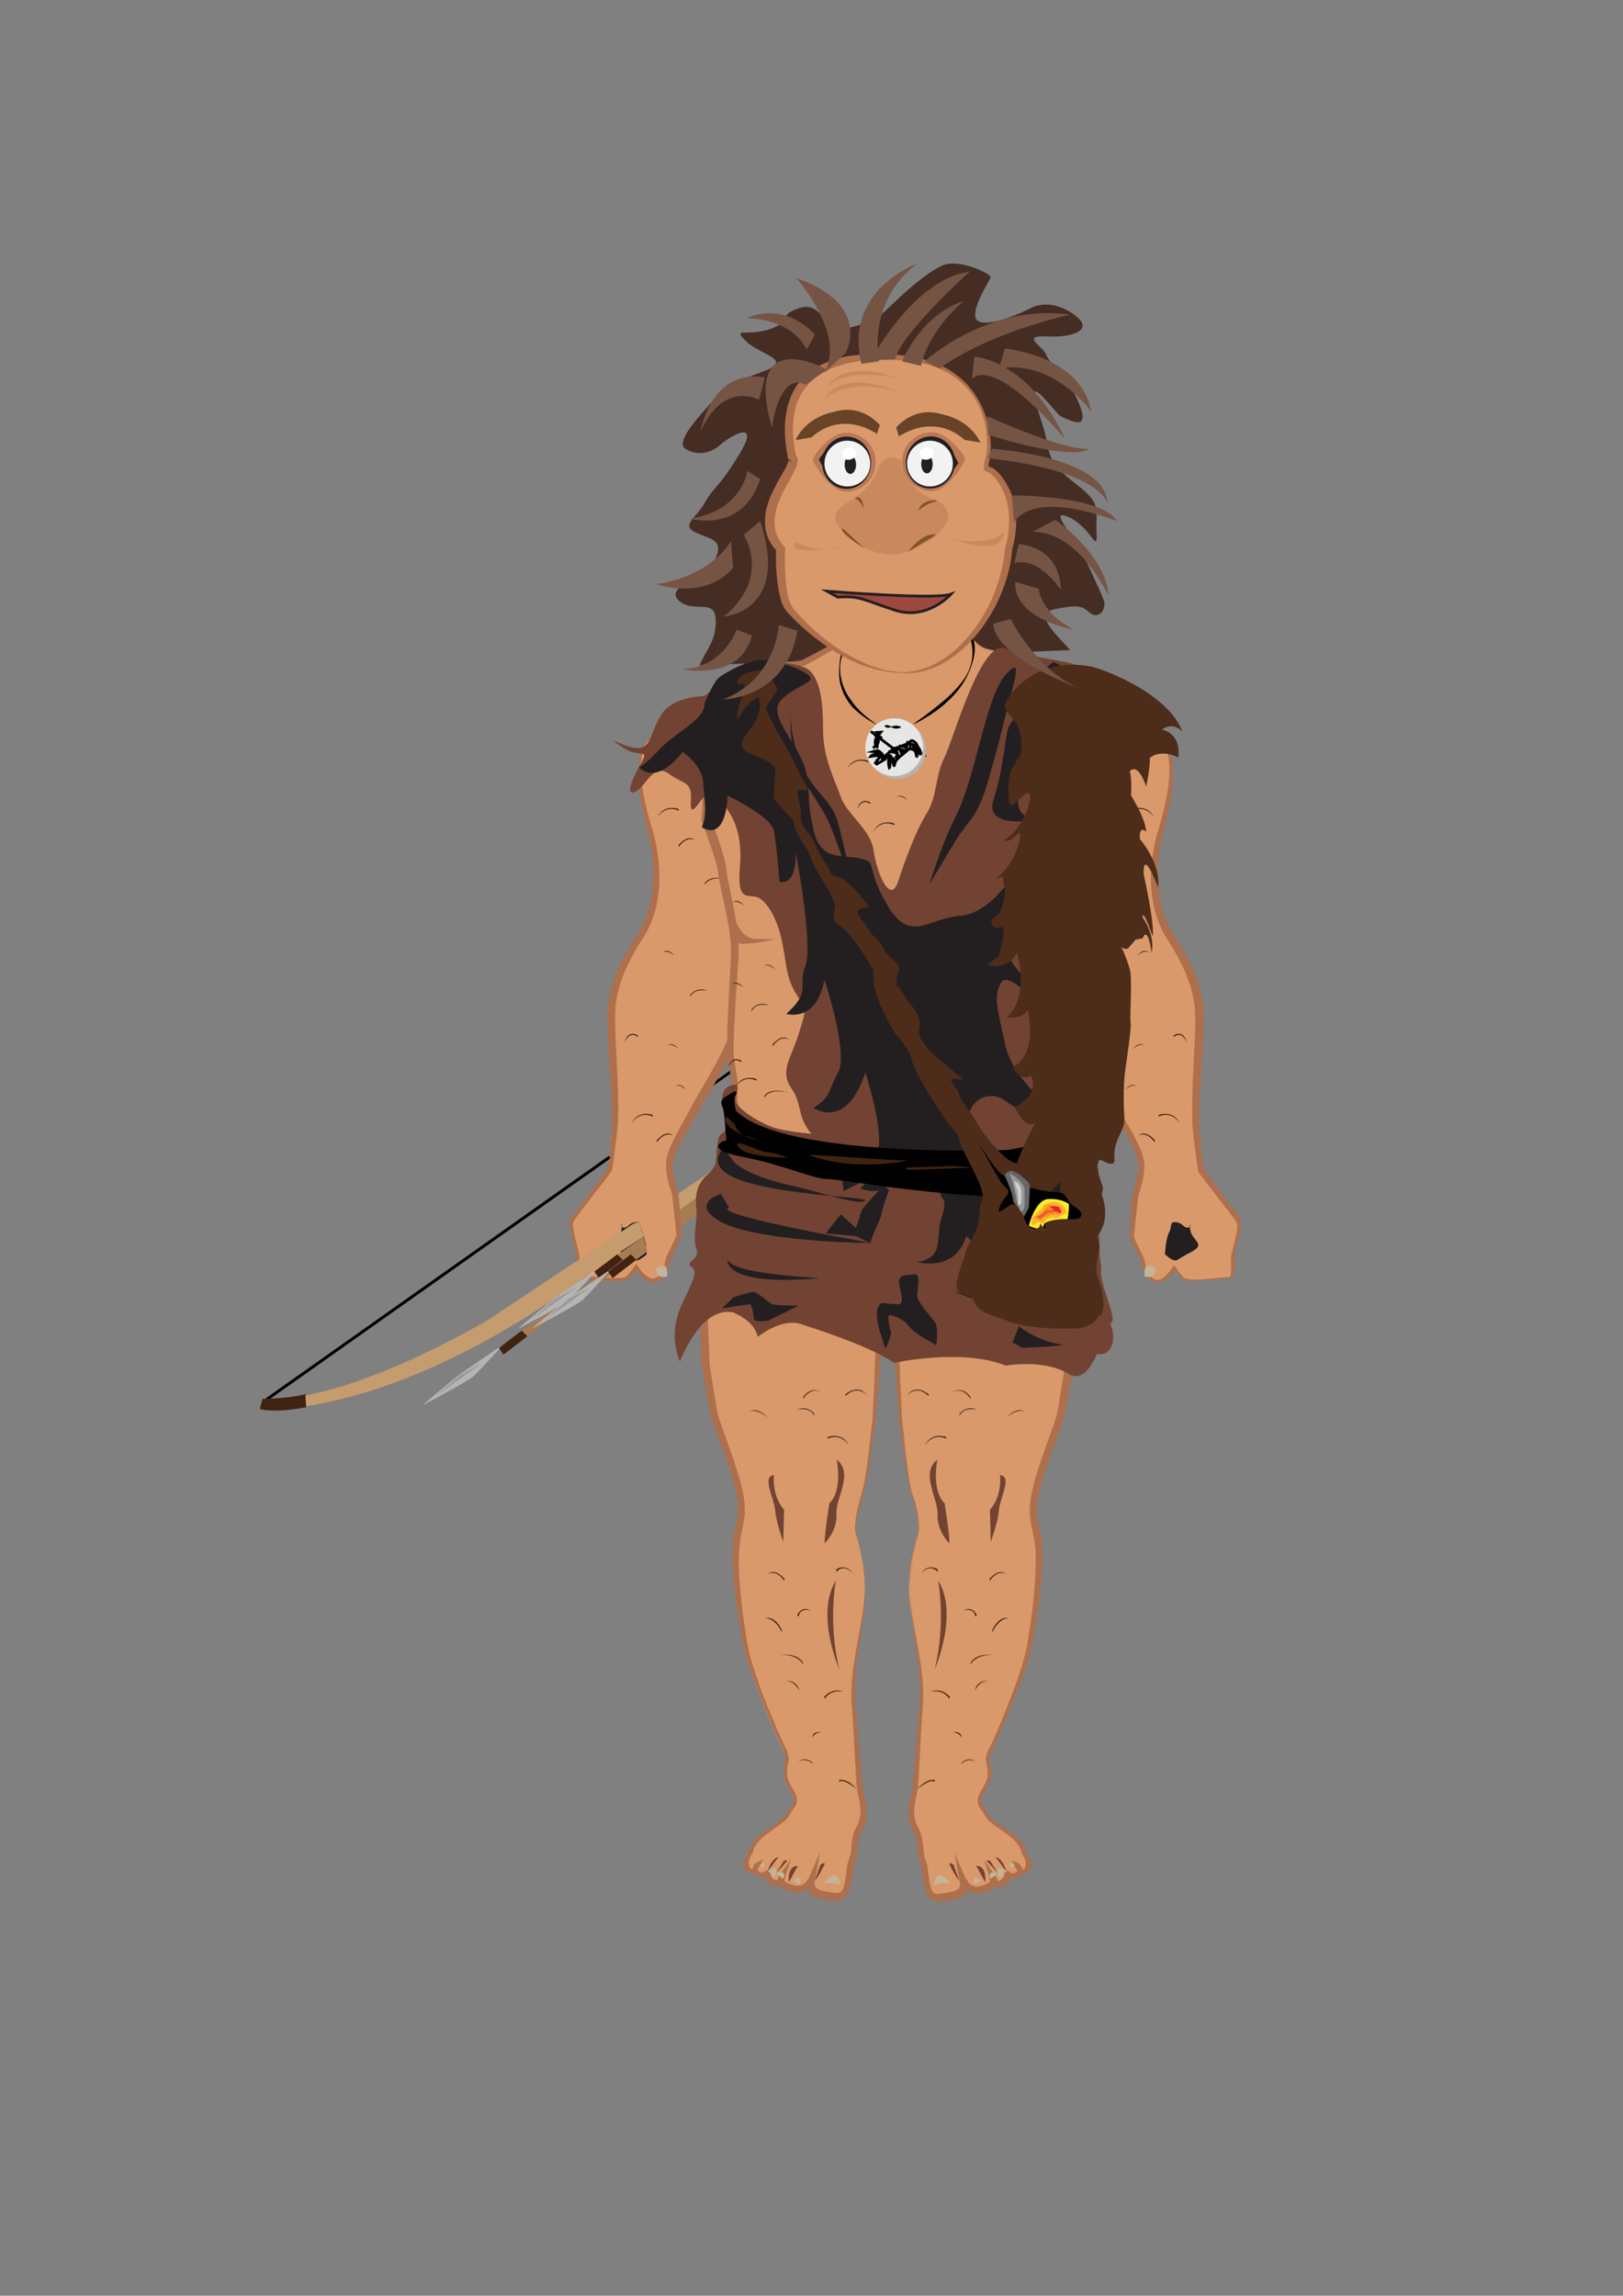 <?xml version="1.0" encoding="utf-8"?>
<!-- Generator: Adobe Illustrator 19.1.0, SVG Export Plug-In . SVG Version: 6.00 Build 0)  -->
<svg version="1.1" id="Layer_1" xmlns="http://www.w3.org/2000/svg" xmlns:xlink="http://www.w3.org/1999/xlink" x="0px" y="0px"
	 viewBox="0 0 595.3 841.9" style="enable-background:new 0 0 595.3 841.9;" xml:space="preserve">
<rect x="0" y="0" width="595.3" height="841.9" fill="#808080" stroke="none"/>
<style type="text/css">
	.st0{fill:#452D23;}
	.st1{fill:#A67D52;}
	.st2{fill:#B4B4B4;}
	.st3{fill:#412312;}
	.st4{fill:#989898;}
	.st5{fill:none;stroke:#010101;stroke-miterlimit:10;}
	.st6{fill:#C59C6D;}
	.st7{fill:#D9996A;}
	.st8{fill:#AD6F4C;}
	.st9{fill:#3B2416;}
	.st10{fill:#C2B59B;}
	.st11{fill:#231F20;}
	.st12{fill:#724332;}
	.st13{fill:#4D2C1A;}
	.st14{fill:#010101;}
	.st15{fill:#E6E6E5;}
	.st16{fill:#FFFFFF;stroke:#010101;stroke-miterlimit:10;}
	.st17{fill:#676767;}
	.st18{fill:#CDCCCC;}
	.st19{fill:#FAED24;}
	.st20{fill:#FBB03C;}
	.st21{fill:#F79421;}
	.st22{fill:#F15C27;}
	.st23{fill:#EC2227;}
	.st24{fill:#BA7854;}
	.st25{fill:#F2F2F2;}
	.st26{fill:#FFFFFF;}
	.st27{fill:#684327;}
	.st28{fill:#CA885F;}
	.st29{fill:#80532B;}
	.st30{fill:#765443;}
	.st31{fill:#9D4841;stroke:#231F20;stroke-miterlimit:10;}
</style>
<path id="XMLID_327_" class="st0" d="M392.5,238.4c-4.3-5.1-14.1-13.3-5.6-15c8.5-1.7,9.8-1.3,12.8,1.3c3,2.6,6.4-0.9,5.1-4.7
	c-1.3-3.8-6-12.8-7.3-16.7c-1.3-3.8-14.1-17.5-5.6-13.7c8.5,3.8,10.7,14.1,10.3,5.6c-0.4-8.5,2.1-10.3-7.3-17.5
	c-9.4-7.3-9.8-9.8-11.1-16.7c-1.3-6.8-8.5-23.1-1.3-15.4c7.3,7.7,4.7,6.4,9.8,8.5c5.1,2.1,6.4,0,2.6-8.1
	c-3.8-8.1-9.8-12.4-11.1-15.8c-1.3-3.4-9.8-7.3,0.4-6.8c10.3,0.4,15-2.6,12-6c-3-3.4-11.1-8.1-18.4-4.3c-7.3,3.8-20.1,8.1-20.1,2.6
	c0-5.6,5.6-12.8,5.6-14.1c0-1.3-11.5-6.8-17.5-4.3c-6,2.6-14.5,10.3-20.5,16.2c-6,6-17.1,7.3-17.1,7.3l-1.7-0.9
	c-5.1-1.7-6-9.4-13.7-6.8c-7.7,2.6-2.6,5.1-10.7,7.7c-8.1,2.6-13.7-0.9-8.5,4.3c5.1,5.1,18,6.8,6.4,11.1c-11.5,4.3-13.3,5.1-18,10.3
	c-4.7,5.1-14.5,15.4-10.7,18c3.8,2.6,9,2.1,12.8-1.3c3.8-3.4,15-9.8,7.3,3c-7.7,12.8-9.4,12-12.8,18c-3.4,6-9,8.5-3.4,11.1
	c5.6,2.6,10.3,2.6,7.3,9.4c-3,6.8-18.8,10.3-13.7,15.4c5.1,5.1,13.2-0.9,13.7,6.8c0.4,7.7-3,10.7-6,17.1"/>
<g id="XMLID_2_">
	<g id="XMLID_240_">
		<g id="XMLID_280_">
			<g id="XMLID_296_">
				<polygon id="XMLID_300_" class="st1" points="184.7,493 186,495.3 263.4,438.7 262,437.3 				"/>
				<path id="XMLID_299_" class="st2" d="M155,515.3c0,0,12.7-10.7,13.7-11.3c1-0.7,16-11,16-11s-9.3,10-11,11.7
					C172,506.3,155,515.3,155,515.3z"/>
				<polygon id="XMLID_298_" class="st3" points="183,494.3 184.7,496.7 193.4,490 191.4,488 				"/>
				<polygon id="XMLID_297_" class="st4" points="177,499.7 168.7,504.3 159.4,512.3 				"/>
			</g>
			<g id="XMLID_291_">
				<line id="XMLID_295_" class="st5" x1="96.7" y1="514" x2="329.4" y2="349.7"/>
				<path id="XMLID_294_" class="st6" d="M95.4,516.7c0,0,50.3,5,128-55c0,0,41.3-26.3,65.3-48.7c24-22.3,39.7-44.3,41.3-64.7
					c0,0-2.3-0.7-3,1c-0.7,1.7,2.7,30.3-69.7,82.7l-77.7,51.7c0,0-52,31.3-83.3,29.3L95.4,516.7z"/>
				<path id="XMLID_293_" class="st3" d="M112,511.3l0.3,4.7c0,0-10.7,2.3-17,0.7l1-3.7C96.4,513,105.7,513,112,511.3z"/>
				<path id="XMLID_292_" class="st3" d="M329.7,351l-3.3,0.3l0.7-2c0,0,0.3-0.7,3-1L329.7,351z"/>
			</g>
			<g id="XMLID_286_">
				<polygon id="XMLID_290_" class="st1" points="219.7,465 221,467.3 298.4,410.7 297,409.3 				"/>
				<path id="XMLID_289_" class="st2" d="M190,487.3c0,0,12.7-10.7,13.7-11.3c1-0.7,16-11,16-11s-9.3,10-11,11.7
					C207,478.3,190,487.3,190,487.3z"/>
				<polygon id="XMLID_288_" class="st3" points="218,466.3 219.7,468.7 228.4,462 226.4,460 				"/>
				<polygon id="XMLID_287_" class="st4" points="212,471.7 203.7,476.3 194.4,484.3 				"/>
			</g>
			<g id="XMLID_281_">
				<polygon id="XMLID_285_" class="st1" points="224.7,465 226,467.3 303.4,410.7 302,409.3 				"/>
				<path id="XMLID_284_" class="st2" d="M195,487.3c0,0,12.7-10.7,13.7-11.3c1-0.7,16-11,16-11s-9.3,10-11,11.7
					C212,478.3,195,487.3,195,487.3z"/>
				<polygon id="XMLID_283_" class="st3" points="223,466.3 224.7,468.7 233.4,462 231.4,460 				"/>
				<polygon id="XMLID_282_" class="st4" points="217,471.7 208.7,476.3 199.4,484.3 				"/>
			</g>
		</g>
		<g id="XMLID_273_">
			<path id="XMLID_334_" class="st7" d="M237.7,271.4c0,0-7.5,5.3,0.8,33.3c0,0,6.8,21.7-3.3,38c-1.7,2.7-9.9,14.7-10.8,26.7
				c-0.8,12,2.5,36.7,0.8,47.3c0,0-1,10.3-1.3,11.8c-0.3,1.5-13.1,17-14,19.2s1.9,9.8,2.2,12.8c0.3,3-0.9,8,1.6,8
				c2.5,0,14.9,2,16.8,0c1.9-2,3.1-3.8,3.1-3.8s3.7,6.5,7.5,4.8c3.7-1.8,3.4-5.8,4.3-8c0.9-2.2,3.7-6.8,3.7-8.2s-0.9-12.2-1.2-14.5
				c-0.3-2.2-2.5-6.5-2.2-11.8c0.3-5.2,5.9-13.3,8.7-19c2.8-5.8,14.9-23.5,16.2-32.5c1.2-9-0.3-14.8,1.9-19.2
				c2.2-4.5,5.3-6.8,5.9-10c0.6-3.2,15.5-38,15.8-44.8c0.3-6.8-14.6-27.2-16.5-29C275.8,270.8,237.7,271.4,237.7,271.4z"/>
			<g id="XMLID_330_">
				<path id="XMLID_331_" class="st8" d="M237.8,271.6c-0.8,0.8-1.3,1.9-1.7,3c-0.2,0.6-0.3,1.1-0.5,1.7c-0.1,0.6-0.2,1.2-0.3,1.7
					c-0.3,2.3-0.3,4.7-0.1,7.1c0.4,4.7,1.4,9.4,2.6,14c0.6,2.3,1.3,4.5,2,6.9c0.6,2.4,1.1,4.7,1.4,7.1c0.7,4.8,0.9,9.7,0.3,14.6
					c-0.6,4.9-1.9,9.7-4.3,14l-0.9,1.6c-0.3,0.5-0.6,1-1,1.5c-0.6,1-1.3,2-1.8,3c-1.2,2-2.3,4.1-3.3,6.2c-2,4.2-3.5,8.7-4.2,13.2
					c-0.6,4.5-0.4,9.3-0.2,14.1l0.7,14.3c0.2,4.8,0.4,9.6,0.2,14.4c0,1.2-0.1,2.4-0.2,3.6c-0.1,1.2-0.3,2.5-0.4,3.6l-0.9,7.1
					c-0.2,1.2-0.3,2.4-0.5,3.6l-0.1,0.5l0,0.1c0-0.1,0,0.2,0,0.2l0,0.1l-0.1,0.2c-0.1,0.3-0.3,0.6-0.5,0.9c-0.4,0.5-0.7,1-1.1,1.5
					c-1.4,1.9-2.9,3.8-4.4,5.7l-4.4,5.7c-0.7,0.9-1.4,1.9-2.2,2.9c-0.3,0.5-0.7,1-1,1.4c-0.2,0.2-0.3,0.5-0.4,0.7
					c0,0-0.1,0.2-0.1,0.1l-0.1,0.2c0,0.1-0.1,0.3-0.1,0.4c-0.1,1,0.1,2.2,0.3,3.4c0.2,1.2,0.5,2.3,0.8,3.5c0.3,1.2,0.6,2.3,0.9,3.5
					c0.1,0.6,0.3,1.2,0.3,1.8c0.1,0.6,0,1.2,0,1.8c0,1.2-0.1,2.4,0,3.5c0,0.6,0.1,1.1,0.3,1.5c0.1,0.1,0.1,0.2,0.2,0.2
					c0.1,0.1,0.1,0.1,0.2,0.1c0.1,0.1,0.2,0,0.3,0.1c0.1,0,0.3,0,0.4,0c2.4,0.2,4.8,0.5,7.2,0.6c2.4,0.2,4.8,0.3,7,0.1
					c0.6-0.1,1.1-0.2,1.5-0.4c0.1-0.1,0.2-0.1,0.2-0.2c0.1-0.1,0.2-0.2,0.3-0.3l0.6-0.7c0.8-0.9,1.5-1.8,2.2-2.8l0.5-0.8l0.5,0.8
					c0.7,1.1,1.5,2.2,2.5,3.1c0.9,0.9,2.1,1.6,3.1,1.6c0.3,0,0.5,0,0.8-0.2l0.2-0.1c0,0,0.1-0.1,0.2-0.1l0.5-0.3
					c0.5-0.3,0.9-0.7,1.3-1.2c0.7-1,1.1-2.2,1.3-3.5c0.1-0.7,0.3-1.4,0.5-2.1l0.2-0.6l0.2-0.5l0.5-1l1.8-3.7
					c0.3-0.6,0.6-1.2,0.8-1.8c0.1-0.3,0.2-0.6,0.2-0.8c0,0,0-0.1,0-0.1l0-0.2l0-0.5c-0.1-1.3-0.2-2.7-0.4-4.1
					c-0.3-2.7-0.5-5.5-0.9-8.2l-0.1-1l0-0.2l0-0.1l0-0.1c0-0.2-0.1-0.3-0.1-0.5c-0.1-0.6-0.4-1.2-0.6-1.9c-0.4-1.3-0.8-2.7-1.1-4.1
					c-0.3-1.4-0.5-2.9-0.5-4.3l0-0.6l0-0.3l0-0.1l0-0.1l0-0.1l0.1-1l0.2-1.2l0.3-1.1c0.9-2.8,2.2-5.3,3.5-7.8c1.3-2.5,2.7-4.8,4-7.2
					l0.9-1.8c0.3-0.6,0.7-1.2,1-1.9l2.1-3.6c2.8-4.8,5.6-9.5,8-14.3c1.2-2.4,2.4-4.9,3.3-7.4c0.2-0.6,0.4-1.2,0.6-1.9
					c0.2-0.6,0.3-1.2,0.4-1.9c0.1-0.6,0.2-1.3,0.3-2c0.1-0.7,0.1-1.3,0.2-2c0.2-2.7,0.2-5.4,0.2-8.2c0-1.4,0.1-2.8,0.3-4.3
					c0.1-0.7,0.3-1.5,0.5-2.3c0.1-0.4,0.3-0.7,0.4-1.1l0.1-0.3l0.1-0.2l0.1-0.1l0.2-0.5c1.3-2.7,3.4-4.9,4.6-7
					c0.3-0.5,0.6-1,0.7-1.5c0-0.1,0.1-0.3,0.1-0.4l0.1-0.3l0.1-0.2c0.1-0.3,0.2-0.7,0.3-1c0.5-1.5,1-2.7,1.5-4l6.1-15.4
					c2-5.1,4-10.2,5.8-15.4c0.4-1.3,0.9-2.6,1.3-3.9c0.2-0.6,0.4-1.3,0.5-1.9l0.2-1c0.1-0.3,0.1-0.6,0.1-0.9l0.1-0.4l0-0.1
					c0,0.1,0,0,0,0l0-0.1l0-0.3c0-0.4-0.1-0.6-0.1-0.8c-0.1-0.6-0.3-1.2-0.5-1.8c-0.4-1.2-0.9-2.5-1.5-3.7
					c-2.3-4.9-5.3-9.5-8.3-14.1c-1.5-2.3-3.1-4.5-4.8-6.7c-0.2-0.3-0.4-0.5-0.6-0.7l-0.1-0.1l0,0c-0.1-0.1,0.1,0.1,0.1,0.1l-0.2-0.1
					c-0.1,0-0.2,0-0.2-0.1c-0.6-0.1-1.3-0.2-1.9-0.3c-1.3-0.2-2.7-0.3-4.1-0.4c-5.5-0.3-11-0.5-16.5-0.6
					C248.8,271.7,243.3,271.6,237.8,271.6z M237.7,271.3c5.5-0.2,11-0.4,16.5-0.5c5.5-0.1,11-0.2,16.6,0c1.4,0,2.8,0.1,4.2,0.2
					c0.7,0.1,1.4,0.1,2.2,0.3c0.3,0.1,0.5,0.2,0.8,0.3l0.2,0.1c0,0,0.3,0.2,0.2,0.1l0.1,0.1l0.1,0.1c0.3,0.3,0.5,0.6,0.7,0.8
					c1.8,2.2,3.4,4.4,5,6.7c3.2,4.5,6.2,9.2,8.8,14.2c0.6,1.3,1.2,2.6,1.7,3.9c0.2,0.7,0.4,1.4,0.6,2.2c0.1,0.4,0.1,0.9,0.1,1.2
					l0,0.3l0,0.1l0,0.1l0,0.1l-0.1,0.6c-0.1,0.4-0.1,0.8-0.2,1.1l-0.2,1c-0.2,0.7-0.3,1.4-0.5,2.1c-0.4,1.4-0.8,2.7-1.2,4
					c-1.7,5.3-3.7,10.5-5.6,15.6l-6,15.4c-0.5,1.3-1,2.6-1.4,3.7c-0.1,0.3-0.2,0.6-0.3,1l-0.1,0.2l0,0.1c0,0.1,0-0.1,0,0l0,0.2
					c-0.1,0.2-0.1,0.4-0.2,0.6c-0.2,0.8-0.6,1.6-1,2.2c-0.8,1.3-1.7,2.4-2.5,3.5c-0.8,1.1-1.5,2.2-2.1,3.3l-0.2,0.5l-0.1,0.1
					c0,0,0,0.1,0,0.1l-0.1,0.2c-0.1,0.3-0.2,0.5-0.3,0.8c-0.2,0.6-0.3,1.2-0.4,1.8c-0.2,1.2-0.2,2.6-0.3,3.9c0,2.7,0,5.5-0.2,8.4
					c-0.1,0.7-0.1,1.4-0.2,2.1c-0.1,0.7-0.1,1.4-0.3,2.1c-0.1,0.7-0.3,1.5-0.5,2.2c-0.2,0.7-0.4,1.4-0.7,2.1c-1,2.7-2.2,5.2-3.5,7.7
					c-2.6,5-5.4,9.7-8.3,14.4l-2.1,3.5c-0.3,0.6-0.7,1.1-1,1.8l-1,1.8c-1.3,2.5-2.7,4.9-4.1,7.2c-1.3,2.4-2.6,4.8-3.4,7.2l-0.3,0.9
					l-0.2,0.8l-0.1,1l0,0.9c0,1.3,0.1,2.6,0.4,3.9c0.2,1.3,0.6,2.6,1,3.9c0.2,0.7,0.4,1.3,0.6,2.1c0.1,0.2,0.1,0.4,0.1,0.5l0,0.3
					l0,0.3l0.1,1c0.3,2.8,0.5,5.5,0.7,8.3c0.1,1.4,0.2,2.7,0.2,4.2l0,0.5l0,0.3l0,0.4c-0.1,0.5-0.2,0.8-0.4,1.2
					c-0.3,0.7-0.6,1.3-0.9,2l-1.9,3.7l-0.4,0.9l-0.2,0.5l-0.2,0.4c-0.2,0.6-0.3,1.2-0.5,1.9c-0.3,1.4-0.7,2.8-1.7,4.1
					c-0.5,0.6-1.1,1.1-1.8,1.6l-0.5,0.2c-0.1,0-0.1,0.1-0.3,0.1l-0.3,0.1c-0.4,0.2-0.8,0.2-1.2,0.2c-1.7,0-3-1-4.1-2
					c-1.1-1-1.9-2.2-2.6-3.4l1,0.1c-0.7,1-1.5,1.9-2.3,2.8l-0.6,0.7c-0.1,0.1-0.2,0.2-0.3,0.3c-0.2,0.2-0.3,0.3-0.5,0.3
					c-0.7,0.3-1.3,0.4-1.9,0.5c-2.5,0.3-4.9,0.1-7.3-0.1c-2.4-0.2-4.8-0.5-7.1-0.7c-0.1,0-0.3,0-0.5,0c-0.2,0-0.4,0-0.6-0.1
					c-0.2-0.1-0.4-0.2-0.5-0.3c-0.2-0.1-0.3-0.3-0.4-0.5c-0.4-0.7-0.4-1.3-0.5-1.9c-0.1-1.2,0-2.4,0.1-3.6c0-0.6,0-1.1,0-1.7
					c0-0.6-0.1-1.1-0.3-1.7c-0.3-1.1-0.6-2.3-0.9-3.5c-0.3-1.2-0.6-2.3-0.9-3.5c-0.2-1.2-0.5-2.3-0.4-3.7c0-0.2,0.1-0.3,0.1-0.5
					l0.1-0.2c0.1-0.2,0.1-0.2,0.1-0.3c0.2-0.3,0.3-0.6,0.5-0.8c0.3-0.5,0.7-1,1-1.5c0.7-1,1.4-1.9,2.1-2.9l4.3-5.7
					c1.4-1.9,2.9-3.8,4.2-5.8c0.3-0.5,0.7-1,1-1.4c0.1-0.2,0.3-0.4,0.4-0.7l0.1-0.2l0-0.1c0,0,0,0.2,0,0.1l0-0.1l0.1-0.4
					c0.1-1.2,0.3-2.4,0.4-3.5l0.7-7.1l0.2-1.8c0.1-0.6,0.1-1.2,0.1-1.7c0.1-1.2,0.1-2.3,0.1-3.5c0-4.7-0.3-9.5-0.6-14.2
					c-0.3-4.8-0.7-9.5-0.9-14.3c-0.2-4.8-0.4-9.6,0.2-14.6c0.8-4.9,2.5-9.6,4.6-14c1.1-2.2,2.2-4.3,3.5-6.4c0.6-1,1.3-2.1,1.9-3.1
					c0.3-0.5,0.7-1,1-1.5l0.8-1.5c2.2-4,3.5-8.6,4.2-13.2c0.7-4.6,0.6-9.4,0-14c-0.3-2.3-0.7-4.7-1.2-7c-0.6-2.3-1.2-4.6-1.8-6.9
					c-1.1-4.7-1.9-9.5-2.1-14.3c0-2.4,0-4.8,0.4-7.2c0.2-1.2,0.5-2.4,1-3.5C236.1,273.2,236.7,272.1,237.7,271.3L237.7,271.3
					L237.7,271.3z"/>
			</g>
		</g>
		<path id="XMLID_272_" class="st9" d="M246.8,416.4c0,0-2.2-2.5-6,1.9l0.2,0.5C241,418.8,243.6,414.8,246.8,416.4z"/>
		<path id="XMLID_271_" class="st9" d="M254.8,308.1c0,0-2.2-2.5-6,1.9l0.2,0.5C249,310.5,251.6,306.5,254.8,308.1z"/>
		<path id="XMLID_270_" class="st9" d="M233.9,379.7c0,0-3.4-2.4-4.9,2.6c0,0,1.9-4.6,4.9-2V379.7z"/>
		<path id="XMLID_269_" class="st9" d="M258.5,323.9c0,0,2-3.8,9.6-1c0,0-6.9-2.6-9.6,1.5V323.9z"/>
		<path id="XMLID_268_" class="st9" d="M248.8,384.6c0,0-2.5-3.2-4.5-0.8C244.3,383.8,245.5,381.8,248.8,384.6z"/>
		<path id="XMLID_267_" class="st9" d="M251.7,399.6c0,0-2.5-3.2-4.5-0.8C247.2,398.8,248.3,396.8,251.7,399.6z"/>
		<path id="XMLID_266_" class="st9" d="M247.3,350.4c0,0-2.5-3.2-4.5-0.8C242.8,349.7,243.9,347.7,247.3,350.4z"/>
		<path id="XMLID_265_" class="st9" d="M248.9,296.7c0,0-5.2-2.1-7.8,3.1c0,0,2.8-4.9,7.9-2.5L248.9,296.7z"/>
		<path id="XMLID_264_" class="st9" d="M239.4,408.9c0,0-5.2-2.1-7.8,3.1c0,0,2.8-4.9,7.9-2.5L239.4,408.9z"/>
		<path id="XMLID_263_" class="st9" d="M253.2,364.8c0,0,2.4-3.2,6.5-1.4c0,0-4.8-1.4-6.6,2.2L253.2,364.8z"/>
		<path id="XMLID_262_" class="st10" d="M240.7,465c0,0,3.5-1.8,3.8,0s0.5,3.2-0.2,3.2S240.7,469.3,240.7,465z"/>
		<path id="XMLID_261_" class="st11" d="M237.2,460c0,0-0.2-5.5-1.5-8s0-4-2.5-3.8s-2.8,2.2-4.5,2s0-3-0.8,1s-6,5-0.2,8s4.5,3,5.8,3
			S237.2,460,237.2,460z"/>
		<g id="XMLID_241_">
			<g id="XMLID_256_">
				<polyline id="XMLID_260_" class="st1" points="236.6,455.7 184.7,493 186,495.3 236.9,457.9 				"/>
				<path id="XMLID_259_" class="st2" d="M155,515.3c0,0,12.7-10.7,13.7-11.3c1-0.7,16-11,16-11s-9.3,10-11,11.7
					C172,506.3,155,515.3,155,515.3z"/>
				<polygon id="XMLID_258_" class="st3" points="183,494.3 184.7,496.7 193.4,490 191.4,488 				"/>
				<polygon id="XMLID_257_" class="st4" points="177,499.7 168.7,504.3 159.4,512.3 				"/>
			</g>
			<g id="XMLID_252_">
				<line id="XMLID_255_" class="st5" x1="96.7" y1="514" x2="223.6" y2="424.3"/>
				<path id="XMLID_254_" class="st6" d="M231.6,449.2l-51.9,34.5c0,0-52,31.3-83.3,29.3l-1,3.7c0,0,50.3,5,128-55
					c0,0,5.6-3.5,12.9-8.4c0,0-1.2-2-1.2-3S235.1,447,231.6,449.2z"/>
				<path id="XMLID_253_" class="st3" d="M112,511.3l0.3,4.7c0,0-10.7,2.3-17,0.7l1-3.7C96.4,513,105.7,513,112,511.3z"/>
			</g>
			<g id="XMLID_247_">
				<path id="XMLID_251_" class="st1" d="M236,453.5L219.7,465l1.3,2.3l15.6-11.4C236.6,455.9,236.5,453.5,236,453.5z"/>
				<path id="XMLID_250_" class="st2" d="M190,487.3c0,0,12.7-10.7,13.7-11.3c1-0.7,16-11,16-11s-9.3,10-11,11.7
					C207,478.3,190,487.3,190,487.3z"/>
				<polygon id="XMLID_249_" class="st3" points="218,466.3 219.7,468.7 228.4,462 226.4,460 				"/>
				<polygon id="XMLID_248_" class="st4" points="212,471.7 203.7,476.3 194.4,484.3 				"/>
			</g>
			<g id="XMLID_242_">
				<path id="XMLID_246_" class="st1" d="M237.1,459.2l-11,8.1l-1.3-2.3l11.9-8.6C236.6,456.4,237.2,457.4,237.1,459.2z"/>
				<path id="XMLID_245_" class="st2" d="M195,487.3c0,0,12.7-10.7,13.7-11.3c1-0.7,16-11,16-11s-9.3,10-11,11.7
					C212,478.3,195,487.3,195,487.3z"/>
				<polygon id="XMLID_244_" class="st3" points="223,466.3 224.7,468.7 233.4,462 231.4,460 				"/>
				<polygon id="XMLID_243_" class="st4" points="217,471.7 208.7,476.3 199.4,484.3 				"/>
			</g>
		</g>
	</g>
	<g id="XMLID_220_">
		<g id="XMLID_233_">
			<path id="XMLID_328_" class="st7" d="M426.7,271.4c0,0,7.5,5.3-0.8,33.3c0,0-6.8,21.7,3.3,38c1.7,2.7,9.9,14.7,10.8,26.7
				c0.8,12-2.5,36.7-0.8,47.3c0,0,1,10.3,1.3,11.8c0.3,1.5,13.1,17,14,19.2c0.9,2.2-1.9,9.8-2.2,12.8c-0.3,3,0.9,8-1.6,8
				c-2.5,0-14.9,2-16.8,0c-1.9-2-3.1-3.8-3.1-3.8s-3.7,6.5-7.5,4.8c-3.7-1.8-3.4-5.8-4.3-8c-0.9-2.2-3.7-6.8-3.7-8.2
				s0.9-12.2,1.2-14.5c0.3-2.2,2.5-6.5,2.2-11.8c-0.3-5.2-5.9-13.3-8.7-19c-2.8-5.8-14.9-23.5-16.2-32.5c-1.2-9,0.3-14.8-1.9-19.2
				c-2.2-4.5-5.3-6.8-5.9-10c-0.6-3.2-15.5-38-15.8-44.8c-0.3-6.8,14.6-27.2,16.5-29C388.6,270.8,426.7,271.4,426.7,271.4z"/>
			<g id="XMLID_321_">
				<path id="XMLID_322_" class="st8" d="M426.8,271.3c1,0.8,1.5,1.9,2,3.1c0.4,1.1,0.8,2.3,1,3.5c0.4,2.4,0.5,4.8,0.4,7.2
					c-0.2,4.8-1,9.6-2.1,14.3c-0.6,2.3-1.2,4.7-1.8,6.9c-0.5,2.3-0.9,4.6-1.2,7c-0.5,4.7-0.6,9.4,0,14c0.6,4.6,1.9,9.1,4.2,13.2
					l0.8,1.5c0.3,0.5,0.6,1,1,1.5c0.6,1,1.3,2,1.9,3.1c1.2,2.1,2.4,4.2,3.5,6.4c2.1,4.4,3.8,9,4.6,14c0.6,5,0.4,9.8,0.2,14.6
					c-0.3,4.8-0.6,9.6-0.9,14.3c-0.3,4.8-0.6,9.5-0.6,14.2c0,1.2,0,2.4,0.1,3.5c0,0.6,0.1,1.2,0.1,1.7l0.2,1.8l0.7,7.1
					c0.1,1.2,0.2,2.4,0.4,3.5l0.1,0.4l0,0.1c0,0.1,0-0.1,0-0.1l0,0.1l0.1,0.2c0.1,0.3,0.3,0.4,0.4,0.7c0.3,0.5,0.6,1,1,1.4
					c1.4,1.9,2.8,3.9,4.2,5.8l4.3,5.7c0.7,1,1.4,1.9,2.1,2.9c0.3,0.5,0.7,1,1,1.5c0.2,0.2,0.3,0.5,0.5,0.8c0,0.1,0.1,0.1,0.1,0.3
					l0.1,0.2c0,0.1,0.1,0.3,0.1,0.5c0.1,1.4-0.1,2.5-0.4,3.7c-0.2,1.2-0.5,2.3-0.9,3.5c-0.3,1.2-0.6,2.3-0.9,3.5
					c-0.1,0.6-0.2,1.1-0.3,1.7c-0.1,0.6,0,1.1,0,1.7c0,1.2,0.1,2.4,0.1,3.6c-0.1,0.6-0.1,1.3-0.5,1.9c-0.1,0.2-0.2,0.3-0.4,0.5
					c-0.1,0.2-0.3,0.3-0.5,0.3c-0.2,0.1-0.4,0.1-0.6,0.1c-0.2,0-0.3,0-0.5,0c-2.3,0.2-4.7,0.5-7.1,0.7c-2.4,0.2-4.8,0.4-7.3,0.1
					c-0.6-0.1-1.3-0.2-1.9-0.5c-0.2-0.1-0.3-0.2-0.5-0.3c-0.2-0.1-0.2-0.2-0.3-0.3l-0.6-0.7c-0.8-0.9-1.6-1.8-2.3-2.8l1-0.1
					c-0.7,1.3-1.6,2.4-2.6,3.4c-1,1-2.3,2-4.1,2c-0.4,0-0.9-0.1-1.2-0.2l-0.3-0.1c-0.2-0.1-0.2-0.1-0.3-0.1l-0.5-0.2
					c-0.7-0.4-1.3-1-1.8-1.6c-1-1.3-1.4-2.7-1.7-4.1c-0.2-0.7-0.3-1.3-0.5-1.9l-0.2-0.4l-0.2-0.5l-0.4-0.9l-1.9-3.7
					c-0.3-0.6-0.6-1.3-0.9-2c-0.1-0.4-0.3-0.7-0.4-1.2l0-0.4l0-0.3l0-0.5c0.1-1.4,0.2-2.8,0.2-4.2c0.2-2.8,0.4-5.5,0.7-8.3l0.1-1
					l0-0.3l0-0.3c0-0.2,0.1-0.3,0.1-0.5c0.2-0.8,0.4-1.4,0.6-2.1c0.4-1.3,0.8-2.6,1-3.9c0.2-1.3,0.4-2.6,0.4-3.9l0-0.9l-0.1-1
					l-0.2-0.8l-0.3-0.9c-0.8-2.5-2.1-4.9-3.4-7.2c-1.3-2.4-2.7-4.8-4.1-7.2l-1-1.8c-0.3-0.6-0.6-1.2-1-1.8l-2.1-3.5
					c-2.8-4.7-5.7-9.5-8.3-14.4c-1.3-2.5-2.5-5-3.5-7.7c-0.3-0.7-0.5-1.4-0.7-2.1c-0.2-0.7-0.4-1.4-0.5-2.2
					c-0.2-0.8-0.2-1.4-0.3-2.1c-0.1-0.7-0.2-1.4-0.2-2.1c-0.2-2.8-0.2-5.6-0.2-8.4c0-1.4-0.1-2.7-0.3-3.9c-0.1-0.6-0.2-1.2-0.4-1.8
					c-0.1-0.3-0.2-0.6-0.3-0.8l-0.1-0.2c0,0,0-0.1,0-0.1l-0.1-0.1l-0.2-0.5c-0.6-1.1-1.3-2.2-2.1-3.3c-0.8-1.1-1.7-2.2-2.5-3.5
					c-0.4-0.7-0.8-1.4-1-2.2c-0.1-0.2-0.1-0.4-0.2-0.6l0-0.2c0,0,0,0.1,0,0l0-0.1l-0.1-0.2c-0.1-0.3-0.2-0.7-0.3-1
					c-0.4-1.1-0.9-2.5-1.4-3.7l-6-15.4c-1.9-5.2-3.9-10.3-5.6-15.6c-0.4-1.3-0.9-2.6-1.2-4c-0.2-0.7-0.4-1.4-0.5-2.1l-0.2-1
					c-0.1-0.4-0.1-0.8-0.2-1.1l-0.1-0.6l0-0.1l0-0.1l0-0.1l0-0.3c0-0.3,0.1-0.8,0.1-1.2c0.2-0.8,0.4-1.5,0.6-2.2
					c0.5-1.4,1.1-2.7,1.7-3.9c2.5-5,5.6-9.7,8.8-14.2c1.6-2.3,3.2-4.5,5-6.7c0.2-0.3,0.5-0.5,0.7-0.8l0.1-0.1l0.1-0.1
					c-0.1,0.1,0.2-0.2,0.2-0.1l0.2-0.1c0.2-0.1,0.5-0.2,0.8-0.3c0.8-0.2,1.5-0.2,2.2-0.3c1.4-0.1,2.8-0.2,4.2-0.2
					c5.5-0.2,11.1-0.1,16.6,0C415.7,270.9,421.2,271,426.8,271.3L426.8,271.3L426.8,271.3z M426.6,271.6c-5.5,0.1-11,0.1-16.5,0.2
					c-5.5,0.1-11,0.3-16.5,0.6c-1.4,0.1-2.7,0.2-4.1,0.4c-0.7,0.1-1.3,0.2-1.9,0.3c-0.1,0-0.1,0-0.2,0.1l-0.2,0.1
					c-0.1,0,0.2-0.2,0.1-0.1l0,0l-0.1,0.1c-0.2,0.2-0.4,0.5-0.6,0.7c-1.7,2.1-3.2,4.4-4.8,6.7c-3,4.6-5.9,9.2-8.3,14.1
					c-0.6,1.2-1.1,2.5-1.5,3.7c-0.2,0.6-0.4,1.2-0.5,1.8c0,0.3-0.1,0.4-0.1,0.8l0,0.3l0,0.1c0,0,0,0.1,0,0l0,0.1l0.1,0.4
					c0.1,0.3,0.1,0.6,0.1,0.9l0.2,1c0.2,0.6,0.3,1.3,0.5,1.9c0.4,1.3,0.8,2.6,1.3,3.9c1.8,5.2,3.8,10.3,5.8,15.4l6.1,15.4
					c0.5,1.3,1,2.5,1.5,4c0.1,0.4,0.2,0.7,0.3,1l0.1,0.2l0.1,0.3c0,0.1,0.1,0.3,0.1,0.4c0.2,0.5,0.4,1,0.7,1.5
					c1.3,2.1,3.3,4.3,4.6,7l0.2,0.5l0.1,0.1l0.1,0.2l0.1,0.3c0.2,0.4,0.3,0.7,0.4,1.1c0.3,0.8,0.4,1.5,0.5,2.3
					c0.2,1.5,0.3,2.9,0.3,4.3c0,2.8,0,5.5,0.2,8.2c0,0.7,0.1,1.3,0.2,2c0.1,0.7,0.1,1.4,0.3,2c0.1,0.6,0.2,1.2,0.4,1.9
					c0.2,0.6,0.4,1.2,0.6,1.9c0.9,2.5,2,5,3.3,7.4c2.5,4.9,5.2,9.6,8,14.3l2.1,3.6c0.3,0.6,0.7,1.3,1,1.9l0.9,1.8
					c1.2,2.4,2.6,4.8,4,7.2c1.3,2.5,2.6,5,3.5,7.8l0.3,1.1l0.2,1.2l0.1,1l0,0.1l0,0.1l0,0.1l0,0.3l0,0.6c0,1.5-0.2,2.9-0.5,4.3
					c-0.3,1.4-0.7,2.8-1.1,4.1c-0.2,0.6-0.4,1.3-0.6,1.9c0,0.1-0.1,0.3-0.1,0.5l0,0.1l0,0.1l0,0.2l-0.1,1c-0.3,2.7-0.6,5.5-0.9,8.2
					c-0.1,1.4-0.3,2.8-0.4,4.1l0,0.5l0,0.2c0,0,0,0.1,0,0.1c0,0.2,0.1,0.5,0.2,0.8c0.2,0.6,0.5,1.2,0.8,1.8l1.8,3.7l0.5,1l0.2,0.5
					l0.2,0.6c0.2,0.7,0.3,1.4,0.5,2.1c0.3,1.3,0.6,2.6,1.3,3.5c0.4,0.5,0.8,0.9,1.3,1.2l0.5,0.3c0.1,0,0.2,0.1,0.2,0.1l0.2,0.1
					c0.2,0.1,0.5,0.1,0.8,0.2c1.1,0,2.2-0.7,3.1-1.6c0.9-0.9,1.8-2,2.5-3.1l0.5-0.8l0.5,0.8c0.7,0.9,1.4,1.9,2.2,2.8l0.6,0.7
					c0.1,0.1,0.2,0.2,0.3,0.3c0.1,0.1,0.1,0.1,0.2,0.2c0.4,0.2,1,0.3,1.5,0.4c2.3,0.3,4.7,0.1,7-0.1c2.4-0.2,4.7-0.5,7.2-0.6
					c0.2,0,0.3,0,0.4,0c0.1,0,0.2,0,0.3-0.1c0.1,0,0.2-0.1,0.2-0.1c0.1,0,0.1-0.1,0.2-0.2c0.2-0.4,0.3-1,0.3-1.5
					c0.1-1.1,0-2.3,0-3.5c0-0.6,0-1.2,0-1.8c0.1-0.6,0.2-1.2,0.3-1.8c0.3-1.2,0.6-2.3,0.9-3.5c0.3-1.2,0.6-2.3,0.8-3.5
					c0.2-1.1,0.4-2.4,0.3-3.4c0-0.1,0-0.3-0.1-0.4l-0.1-0.2c0,0-0.1-0.1-0.1-0.1c-0.1-0.2-0.3-0.5-0.4-0.7c-0.3-0.5-0.7-1-1-1.4
					c-0.7-1-1.4-1.9-2.2-2.9l-4.4-5.7c-1.5-1.9-3-3.8-4.4-5.7c-0.4-0.5-0.7-1-1.1-1.5c-0.2-0.3-0.4-0.6-0.5-0.9l-0.1-0.2l0-0.1
					c0,0-0.1-0.2,0-0.2l0-0.1l-0.1-0.5c-0.2-1.2-0.3-2.4-0.5-3.6l-0.9-7.1c-0.1-1.1-0.4-2.4-0.4-3.6c-0.1-1.2-0.2-2.4-0.2-3.6
					c-0.1-4.8,0.1-9.6,0.2-14.4l0.7-14.3c0.2-4.7,0.4-9.5-0.2-14.1c-0.7-4.5-2.2-9-4.2-13.2c-1-2.1-2.1-4.2-3.3-6.2
					c-0.6-1-1.2-2-1.8-3c-0.3-0.5-0.6-1-1-1.5l-0.9-1.6c-2.3-4.4-3.7-9.2-4.3-14c-0.6-4.9-0.4-9.8,0.3-14.6c0.4-2.4,0.8-4.8,1.4-7.1
					c0.7-2.4,1.4-4.6,2-6.9c1.2-4.6,2.2-9.2,2.6-14c0.1-2.4,0.2-4.7-0.1-7.1c-0.1-0.6-0.2-1.2-0.3-1.7c-0.1-0.6-0.3-1.1-0.5-1.7
					C428,273.5,427.5,272.4,426.6,271.6z"/>
			</g>
		</g>
		<path id="XMLID_232_" class="st9" d="M417.7,416.4c0,0,2.2-2.5,6,1.9l-0.2,0.5C423.4,418.8,420.8,414.8,417.7,416.4z"/>
		<path id="XMLID_231_" class="st9" d="M409.7,308.1c0,0,2.2-2.5,6,1.9l-0.2,0.5C415.4,310.5,412.8,306.5,409.7,308.1z"/>
		<path id="XMLID_230_" class="st9" d="M430.5,379.7c0,0,3.4-2.4,4.9,2.6c0,0-1.9-4.6-4.9-2V379.7z"/>
		<path id="XMLID_229_" class="st9" d="M405.9,323.9c0,0-2-3.8-9.6-1c0,0,6.9-2.6,9.6,1.5V323.9z"/>
		<path id="XMLID_228_" class="st9" d="M415.6,384.6c0,0,2.5-3.2,4.5-0.8C420.1,383.8,419,381.8,415.6,384.6z"/>
		<path id="XMLID_227_" class="st9" d="M412.8,399.6c0,0,2.5-3.2,4.5-0.8C417.3,398.8,416.1,396.8,412.8,399.6z"/>
		<path id="XMLID_226_" class="st9" d="M417.2,350.4c0,0,2.5-3.2,4.5-0.8C421.7,349.7,420.5,347.7,417.2,350.4z"/>
		<path id="XMLID_225_" class="st9" d="M415.5,296.7c0,0,5.2-2.1,7.8,3.1c0,0-2.8-4.9-7.9-2.5L415.5,296.7z"/>
		<path id="XMLID_224_" class="st9" d="M425,408.9c0,0,5.2-2.1,7.8,3.1c0,0-2.8-4.9-7.9-2.5L425,408.9z"/>
		<path id="XMLID_223_" class="st9" d="M411.2,364.8c0,0-2.4-3.2-6.5-1.4c0,0,4.8-1.4,6.6,2.2L411.2,364.8z"/>
		<path id="XMLID_222_" class="st10" d="M423.8,465c0,0-3.5-1.8-3.8,0s-0.5,3.2,0.2,3.2S423.8,469.3,423.8,465z"/>
		<path id="XMLID_221_" class="st11" d="M427.3,460c0,0,0.2-5.5,1.5-8s0-4,2.5-3.8s2.8,2.2,4.5,2s0-3,0.8,1s6,5,0.2,8s-4.5,3-5.8,3
			S427.3,460,427.3,460z"/>
	</g>
	<g id="XMLID_103_">
		<g id="XMLID_214_">
			<path id="XMLID_43_" class="st7" d="M362.4,238.1c4.5,0.8,33,10.7,35.5,12.7s-3.5,23.5-7.5,28s-9.5,35.5-9,39s-29.5,111-35,111
				s-73.5-15.5-74.5-17.5s-3-6-2.5-10.5s-1-8-1.5-14s1-25.5,1.5-36s-4-25.5-4.5-31s-6-19.5-6-19.5s2-36,3.5-42.5
				s25.7-14.3,32.2-14.8c0,0,20.5-10.7,21.5-13.3s-0.3-11.8,0.3-11.8s29-0.8,30.2,0.2S355.4,237,362.4,238.1z"/>
			<path id="XMLID_25_" class="st8" d="M362.5,238c2.1,0.4,4.2,1.1,6.3,1.7c2.1,0.6,4.1,1.3,6.2,2c4.1,1.4,8.2,2.8,12.2,4.2
				c2,0.7,4.1,1.5,6.1,2.3c1,0.4,2,0.8,3,1.2c0.5,0.2,1,0.4,1.5,0.7c0.2,0.1,0.5,0.3,0.8,0.6c0.2,0.3,0.3,0.6,0.4,0.9
				c0.2,1.2,0.2,2.3,0.1,3.4c-0.1,1.1-0.3,2.2-0.4,3.2c-0.4,2.1-0.9,4.3-1.4,6.4c-1.1,4.2-2.4,8.3-4.4,12.3c-0.3,0.5-0.5,1-0.9,1.5
				c-0.2,0.2-0.3,0.5-0.5,0.7l-0.1,0.2c-0.1,0.1,0,0,0,0l-0.1,0.1l-0.2,0.3c-0.5,0.7-0.9,1.7-1.3,2.7c-0.7,2-1.3,4-1.8,6.1
				c-2.1,8.3-3.6,16.8-4.7,25.3c-0.1,1-0.2,2.1-0.3,3.1c0,0.2,0,0.5,0,0.6c0,0,0,0.5,0,0.7c0,0.2,0,0.3-0.1,0.5
				c-0.1,0.6-0.2,1.1-0.3,1.7c-0.4,2.2-1,4.3-1.5,6.4c-1,4.2-2.2,8.4-3.3,12.5c-2.3,8.3-4.7,16.6-7.2,24.9
				c-5,16.5-10.2,33-16.1,49.3c-1.5,4.1-3,8.1-4.9,12c-0.5,1-1,2-1.7,2.9c-0.2,0.2-0.4,0.5-0.6,0.7c-0.1,0.1-0.3,0.2-0.6,0.3
				c-0.1,0-0.1,0-0.2,0l-0.1,0l-0.2,0c-0.6,0-1.1-0.1-1.6-0.2c-2.1-0.3-4.3-0.7-6.4-1.2c-8.5-1.7-16.9-3.5-25.3-5.4
				c-8.4-1.9-16.8-3.8-25.2-5.8c-4.2-1-8.4-2.1-12.6-3.3c-0.5-0.2-1-0.3-1.6-0.5c-0.5-0.2-1-0.3-1.7-0.7c-0.1-0.1-0.2-0.1-0.3-0.2
				c0,0-0.2-0.3-0.2-0.3l0-0.1l-0.2-0.4l-0.4-0.7c-0.2-0.5-0.5-1-0.7-1.5c-0.9-2.1-1.4-4.3-1.5-6.6c0-1.2,0.2-2.3,0.1-3.2
				c0-1-0.1-2-0.3-3.1c-0.3-2.1-0.8-4.2-1.1-6.4c-0.2-1.1-0.3-2.2-0.4-3.3c-0.1-1.1-0.1-2.2-0.1-3.3c0-2.2,0.1-4.4,0.1-6.5
				c0.3-8.6,0.9-17.3,1.3-25.8c0.1-2.2,0-4.2-0.2-6.3c-0.2-2.1-0.5-4.2-0.9-6.3c-0.7-4.2-1.7-8.4-2.6-12.6c-0.2-1.1-0.4-2.1-0.6-3.2
				c-0.1-0.6-0.2-1.1-0.3-1.7l-0.2-1.6c-0.1-0.5-0.2-0.9-0.3-1.4c-0.1-0.5-0.2-1-0.4-1.5c-0.3-1-0.6-2-0.9-3
				c-1.3-4.1-2.8-8.1-4.3-12.1l-0.1-0.3l0-0.3c0.4-6.6,0.8-13.2,1.2-19.7c0.2-3.3,0.5-6.6,0.8-9.9c0.3-3.3,0.6-6.6,1-9.9
				c0.1-0.8,0.2-1.7,0.4-2.5c0.1-0.4,0.1-0.8,0.4-1.5c0.2-0.6,0.5-1,0.8-1.4c1.2-1.6,2.7-2.6,4.1-3.6c2.9-1.9,6-3.3,9.1-4.5
				c3.1-1.3,6.3-2.3,9.5-3.3c1.6-0.5,3.2-0.9,4.8-1.3c1.6-0.4,3.3-0.7,5.1-0.9l-0.5,0.1c3.5-1.8,6.9-3.6,10.3-5.5
				c1.7-0.9,3.4-1.9,5.1-2.9c1.7-1,3.3-2,4.8-3.1c0.4-0.3,0.7-0.6,0.9-0.9c0.1-0.1,0.1-0.1,0.1-0.2c0,0,0,0,0,0l0-0.1
				c0.1-0.2,0.1-0.4,0.1-0.6c0.1-0.9,0.2-1.8,0.2-2.8c0-1.9-0.1-3.9-0.1-5.8c0-0.5,0-1,0-1.5c0-0.1,0-0.3,0-0.4c0-0.1,0-0.2,0.1-0.3
				c0-0.1,0.1-0.1,0.2-0.3c0,0,0.2-0.2,0.3-0.2c0.1-0.1,0.4-0.1,0.3-0.1l0.7,0l2.9,0l5.9,0c3.9,0,7.8,0,11.7,0.1
				c2,0,3.9,0.1,5.9,0.2c1,0.1,1.9,0.1,3,0.4c0.1,0,0.2,0.1,0.3,0.2c0,0,0.1,0.1,0.1,0.2c0.1,0.1,0.2,0.2,0.2,0.3l0.4,0.6l0.7,1.3
				c1.8,3.5,3.6,6.9,5.8,10.1c1.1,1.6,2.3,3.2,3.6,4.6C359,236.3,360.6,237.6,362.5,238z M362.4,238.3c-2-0.4-3.6-1.7-5-3.1
				c-1.4-1.4-2.6-3-3.7-4.6c-2.2-3.2-4.1-6.7-6-10.1l-0.7-1.3l-0.4-0.6c-0.1-0.2-0.3-0.4-0.3-0.4c-0.8-0.2-1.9-0.2-2.8-0.3
				c-1.9-0.1-3.9-0.1-5.8,0c-3.9,0-7.8,0.2-11.7,0.3l-5.9,0.2l-2.9,0.1l-0.7,0c-0.1,0,0.1,0,0.3-0.1c0.1,0,0.2-0.1,0.2-0.2
				c0.1-0.1,0.1-0.1,0.1-0.1c0,0,0,0,0,0c0,0.1,0,0.2,0,0.3c0,0.4,0,0.9,0,1.4c0.1,1.9,0.3,3.9,0.3,5.9c0,1,0,2-0.1,3.1
				c0,0.3-0.1,0.5-0.2,0.8l-0.1,0.2c0,0.1-0.1,0.2-0.1,0.3c-0.1,0.2-0.2,0.3-0.3,0.4c-0.4,0.5-0.8,0.8-1.2,1.2
				c-1.6,1.3-3.2,2.4-4.9,3.5c-1.7,1.1-3.3,2.1-5,3.1c-3.4,2-6.8,3.9-10.3,5.8l-0.2,0.1l-0.3,0c-1.5,0.1-3.1,0.5-4.6,0.9
				c-1.6,0.4-3.1,0.9-4.7,1.3c-3.1,1-6.2,2.1-9.1,3.4c-3,1.3-5.9,2.7-8.5,4.4c-1.3,0.9-2.5,1.8-3.3,2.9c-0.2,0.2-0.3,0.5-0.4,0.7
				c-0.1,0.1-0.1,0.6-0.2,0.9c-0.1,0.7-0.2,1.5-0.4,2.3c-0.4,3.2-0.7,6.5-0.9,9.8l-0.7,9.8c-0.5,6.6-0.9,13.1-1.3,19.7l-0.1-0.7
				c1.6,4.1,3,8.1,4.3,12.3c0.3,1,0.6,2.1,0.9,3.2c0.1,0.5,0.3,1.1,0.4,1.6c0.1,0.6,0.2,1.2,0.3,1.7l0.2,1.6c0,0.5,0.1,1,0.2,1.5
				c0.2,1,0.4,2.1,0.6,3.1c0.9,4.2,1.8,8.5,2.5,12.8c0.3,2.2,0.6,4.3,0.8,6.5c0.2,2.2,0.3,4.5,0.2,6.6c-0.5,8.7-1.2,17.3-1.6,25.9
				c-0.1,2.1-0.2,4.3-0.2,6.4c0,1.1,0,2.1,0,3.2c0,1,0.2,2.1,0.3,3.1c0.3,2.1,0.7,4.2,1,6.4c0.1,1.1,0.2,2.2,0.2,3.4
				c0,1.2-0.2,2.2-0.2,3.2c0,2,0.5,4,1.2,5.9c0.2,0.5,0.4,1,0.6,1.4l0.3,0.7l0.2,0.4l0,0.1c0,0.1-0.1-0.2-0.1-0.2c-0.1-0.1,0,0,0,0
				c0.3,0.2,0.8,0.4,1.3,0.6c0.5,0.2,1,0.3,1.5,0.5c4.1,1.3,8.2,2.4,12.4,3.5c8.3,2.2,16.7,4.3,25.1,6.2c8.4,1.9,16.8,3.8,25.3,5.5
				c2.1,0.4,4.2,0.8,6.4,1.1c0.5,0.1,1.1,0.1,1.6,0.2l0.2,0l0.1,0c0,0,0,0,0,0c0,0,0.1,0,0.1-0.1c0.1-0.1,0.3-0.3,0.5-0.5
				c0.6-0.8,1.1-1.8,1.5-2.7c1.8-3.9,3.3-7.9,4.7-12c2.8-8.1,5.3-16.4,7.8-24.6c2.5-8.3,4.8-16.6,7.1-24.9
				c2.3-8.3,4.6-16.6,6.8-24.9c1.1-4.2,2.2-8.3,3.3-12.5c0.5-2.1,1-4.2,1.5-6.2c0.1-0.5,0.2-1,0.3-1.5l0-0.3c0-0.1,0,0.2,0-0.2
				c0-0.4,0-0.7,0-1c0-1.2,0.2-2.2,0.3-3.3c0.5-4.3,1.4-8.6,2.2-12.8c0.9-4.2,1.9-8.5,3.1-12.6c0.6-2.1,1.3-4.2,2.1-6.2
				c0.4-1,0.8-2,1.6-3.1l0.2-0.3l0.2-0.2l0.1-0.1c0.2-0.2,0.3-0.4,0.4-0.6c0.3-0.4,0.6-0.9,0.8-1.3c2-3.7,3.4-7.8,4.7-11.9
				c0.6-2.1,1.1-4.1,1.6-6.2c0.2-1,0.4-2.1,0.5-3.2c0.1-1,0.2-2.1,0-3.1c0-0.2-0.1-0.5-0.2-0.6c-0.1-0.1-0.3-0.2-0.5-0.4
				c-0.4-0.3-0.9-0.5-1.4-0.7c-1-0.5-2-0.9-2.9-1.3c-2-0.8-4-1.6-6-2.4c-4-1.5-8.1-3-12.2-4.4c-2-0.7-4.1-1.4-6.1-2
				C366.5,239.4,364.5,238.7,362.4,238.3z"/>
		</g>
		<path id="XMLID_213_" class="st9" d="M289.3,381.2c0,0-2.2-2.5-6,1.9l0.2,0.5C283.5,383.5,286.1,379.5,289.3,381.2z"/>
		<path id="XMLID_212_" class="st9" d="M271.9,389c0,0-3.4-2.4-4.9,2.6c0,0,1.9-4.6,4.9-2V389z"/>
		<path id="XMLID_211_" class="st9" d="M319.2,294.3c0,0-3.4-2.4-4.9,2.6c0,0,1.9-4.6,4.9-2V294.3z"/>
		<path id="XMLID_210_" class="st9" d="M280.3,402c0,0,2-3.8,9.6-1c0,0-6.9-2.6-9.6,1.5V402z"/>
		<path id="XMLID_209_" class="st9" d="M272.6,362.1c0,0-2.5-3.2-4.5-0.8C268.1,361.4,269.2,359.4,272.6,362.1z"/>
		<path id="XMLID_208_" class="st9" d="M272.9,332.1c0,0-2.5-3.2-4.5-0.8C268.4,331.4,269.5,329.4,272.9,332.1z"/>
		<path id="XMLID_207_" class="st9" d="M332.9,293.5c0,0-2.5-3.2-4.5-0.8C328.4,292.7,329.5,290.7,332.9,293.5z"/>
		<path id="XMLID_206_" class="st9" d="M284.3,355.5c0,0-2.5-3.2-4.5-0.8C279.8,354.7,280.9,352.7,284.3,355.5z"/>
		<path id="XMLID_205_" class="st9" d="M277.4,395.7c0,0-5.2-2.1-7.8,3.1c0,0,2.8-4.9,7.9-2.5L277.4,395.7z"/>
		<path id="XMLID_204_" class="st9" d="M339.7,277c0,0-5.2-2.1-7.8,3.1c0,0,2.8-4.9,7.9-2.5L339.7,277z"/>
		<path id="XMLID_203_" class="st9" d="M328,302c0,0-5.2-2.1-7.8,3.1c0,0,2.8-4.9,7.9-2.5L328,302z"/>
		<path id="XMLID_202_" class="st9" d="M318.4,279c0,0-5.2-2.1-7.8,3.1c0,0,2.8-4.9,7.9-2.5L318.4,279z"/>
		<path id="XMLID_201_" class="st9" d="M375,499.9c0,0,3.6-4.4,8.8-2.5c0,0-4.1-1.9-8.8,3V499.9z"/>
		<g id="XMLID_167_">
			<g id="XMLID_195_">
				<path id="XMLID_41_" class="st7" d="M336.9,560.5c0,2.7-4.4,13-3.3,26s5.2,27,4.1,38.7c-1.1,11.7-1.9,26.7-2.2,30.3
					c-0.4,3.7-3,9.3,0,15c3,5.7,1.1,7.3,3,12.3c1.9,5,0,14,6.7,13s9.3-1.7,8.2-6.7c0,0,2.2,5,6.7,3.7c4.4-1.3,5.2-2.7,3.7-4.7
					c0,0,1.1,3.3,3,2.7c1.9-0.7,3.7-2.7,2.6-4.3c0,0,2.2,3,4.8,0c0,0,0-2-1.5-2.7c0,0,2.6,4.7,4.1,1.7c0,0,1.9-2-1.1-6
					c0,0-0.4-3.3-4.8-6.7c-4.4-3.3-7.8-5-8.9-7.3c-1.1-2.3-2.6-2.7-2.6-5.3c0-2.7,3.7-5.7,3.7-10c0-4.3-1.9-4.3,0.7-9.3
					c2.6-5,11.9-27,13.7-36c1.9-9,4.4-27.3,3.7-37.3c-0.7-10-4.1-11.3,0-25c4.1-13.7,7.8-21,8.5-26c0.7-5,2.6-15.7,2.6-15.7
					s1.5-30.7,1.1-35.7c-0.4-5-56.3,1-56.3,1s-8.5,19.3-8.5,21.3s1.5,31.7,2.2,35.7c0.7,4,1.9,19.3,4.1,25.7
					C336.9,555.1,336.9,560.5,336.9,560.5z"/>
				<path id="XMLID_38_" class="st8" d="M337.1,560.5c-0.1,1.6-0.6,3.1-1,4.7c-0.4,1.5-0.8,3.1-1.1,4.6c-0.6,3.1-1.1,6.3-1.3,9.4
					c-0.2,3.2,0,6.3,0.4,9.5c0.4,3.2,0.9,6.3,1.5,9.4c1.1,6.3,2.4,12.5,2.9,19c0.1,0.8,0.1,1.6,0.1,2.4c0,0.8,0.1,1.6,0,2.4
					c0,1.6-0.1,3.3-0.2,4.8c-0.2,3.2-0.4,6.3-0.6,9.5l-0.5,9.5c-0.2,3.2-0.3,6.3-0.6,9.6c-0.1,0.5-0.1,0.8-0.2,1.3
					c-0.1,0.4-0.2,0.8-0.2,1.2l-0.5,2.3c-0.3,1.5-0.5,3-0.5,4.5c0,1.5,0.3,2.9,0.8,4.2c0.3,0.6,0.6,1.3,1,2.1
					c0.4,0.8,0.7,1.6,0.9,2.4c0.5,1.7,0.6,3.5,0.7,5c0.1,0.8,0.2,1.5,0.3,2.2c0.1,0.4,0.2,0.7,0.3,1.1l0.2,0.5l0.2,0.6l0.2,0.6
					l0.2,0.7c0.1,0.5,0.2,0.9,0.2,1.3c0.1,0.8,0.2,1.6,0.3,2.4c0.2,1.6,0.4,3.1,0.8,4.5c0.2,0.6,0.5,1.3,0.8,1.6
					c0,0.1,0.1,0.1,0.1,0.2l0.1,0.1c0.1,0.1,0.2,0.2,0.3,0.2c0.2,0.1,0.4,0.2,0.7,0.2c1,0.2,2.8-0.2,4.3-0.5
					c0.8-0.1,1.5-0.3,2.2-0.5c0.7-0.2,1.3-0.5,1.6-0.8c0.4-0.3,0.5-0.7,0.6-1.3c0.1-0.6,0-1.3-0.2-2l-1.8-9.9l4,9.2
					c0.1,0.2,0.2,0.5,0.4,0.7c0.2,0.2,0.3,0.5,0.5,0.7c0.2,0.2,0.4,0.4,0.6,0.6c0.2,0.2,0.4,0.4,0.6,0.5c0.2,0.1,0.4,0.3,0.7,0.4
					c0.2,0.1,0.5,0.2,0.7,0.2c0.2,0,0.5,0.1,0.7,0.1c0.3,0,0.5,0,0.8-0.1l0.4-0.1l0.5-0.1c0.3-0.1,0.6-0.2,0.9-0.3
					c0.6-0.2,1.1-0.5,1.6-0.7c0.2-0.1,0.4-0.3,0.5-0.4c0.1-0.1,0.2-0.2,0.2-0.3c0-0.1,0-0.2-0.1-0.5c-0.1-0.2-0.2-0.4-0.4-0.7
					l1.7-0.9c0,0.1,0.1,0.3,0.2,0.5c0.1,0.2,0.2,0.3,0.2,0.5c0.2,0.3,0.4,0.6,0.6,0.8c0.2,0.2,0.4,0.3,0.5,0.3c0.1,0,0.1,0,0.2,0
					l0.3-0.1l0.2-0.1c0.6-0.3,1.2-0.8,1.5-1.3c0.2-0.3,0.3-0.5,0.3-0.8c0-0.1,0-0.2,0-0.3c0-0.1-0.1-0.2-0.1-0.3l1.4-1
					c0,0,0.1,0.1,0.2,0.2c0.1,0.1,0.1,0.1,0.2,0.2c0.1,0.1,0.3,0.2,0.4,0.3c0.3,0.2,0.6,0.3,0.9,0.3c0.2,0,0.3,0,0.5-0.1
					c0.2,0,0.3-0.1,0.5-0.2c0.2-0.1,0.3-0.2,0.5-0.3l0.4-0.4l-0.2,0.5c0-0.1,0-0.2,0-0.3c0-0.1,0-0.2-0.1-0.3c0-0.2-0.1-0.4-0.2-0.6
					c-0.2-0.4-0.4-0.6-0.7-0.8l1-1.1c0.2,0.4,0.5,0.8,0.7,1.1c0.3,0.3,0.5,0.7,0.8,0.9l0.2,0.2c0.1,0.1,0.1,0.1,0.2,0.1
					c0.1,0,0.1,0,0.2,0c0.1,0,0.1,0,0.1,0c0,0,0.1,0,0.1,0c0,0,0.1-0.1,0.1-0.1c0.1-0.1,0.2-0.3,0.3-0.4l0.1-0.2
					c0,0,0.1-0.1,0.1-0.2c0-0.1,0.1-0.2,0.1-0.3c0.1-0.2,0.1-0.4,0.1-0.6c0-0.4,0-0.9-0.1-1.4c-0.1-0.5-0.3-0.9-0.5-1.4
					c-0.2-0.4-0.5-0.9-0.8-1.3l-0.1-0.1l0-0.2c-0.1-0.8-0.5-1.7-1-2.5c-0.5-0.8-1.1-1.6-1.8-2.2c-1.3-1.4-3-2.5-4.6-3.6
					c-1.6-1.2-3.3-2.2-4.8-3.7c-0.4-0.4-0.7-0.8-1-1.2c-0.3-0.5-0.5-0.9-0.7-1.3c-0.5-0.8-1.2-1.5-1.7-2.5c-0.3-0.5-0.4-1.1-0.5-1.6
					c0-0.3,0-0.5,0-0.8c0-0.2,0-0.5,0.1-0.8c0.3-1.1,0.8-2,1.3-2.8c1-1.7,2-3.4,2.2-5.3c0.1-0.9,0.1-1.9-0.1-2.8
					c-0.1-0.9-0.5-1.9-0.5-3c0-2.3,1.2-4.1,2-5.8c1.7-3.6,3.2-7.3,4.7-10.9c1.5-3.7,2.9-7.4,4.3-11.1c1.3-3.7,2.6-7.5,3.5-11.3
					c0.9-3.8,1.4-7.8,2-11.7c0.5-3.9,1-7.9,1.3-11.8c0.3-3.9,0.5-7.9,0.5-11.8c0-1.9-0.2-3.9-0.5-5.8c-0.3-1.9-0.7-3.8-1.1-5.8
					c-0.4-2-0.7-4.1-0.6-6.2c0.1-2.1,0.4-4.2,0.8-6.2c0.9-4,2.1-7.8,3.4-11.6c1.3-3.8,2.6-7.6,4-11.3c0.7-1.9,1.3-3.7,1.8-5.6
					c0.4-1.7,0.7-3.8,1-5.8l1.9-11.8l0,0.2c0.3-7.7,0.6-15.4,0.9-23.1l0.2-5.8c0-1.9,0.1-3.9,0-5.7l0-0.7l0-0.2l0,0
					c0-0.3,0.1,0.3,0,0.3l0,0l0-0.1l0-0.1c0,0.1,0,0.1,0,0.2c0,0.1,0.1,0.2,0.2,0.3c0.1,0.1-0.2-0.1-0.5-0.2
					c-0.7-0.2-1.6-0.4-2.5-0.5c-1.8-0.2-3.7-0.3-5.6-0.3c-3.8-0.1-7.6,0-11.5,0.2c-3.8,0.2-7.7,0.4-11.5,0.7l-11.5,0.8
					c-3.8,0.3-7.7,0.6-11.5,1l1.1-0.8c-1.7,3.7-3.3,7.3-4.9,11c-0.8,1.8-1.6,3.7-2.3,5.5c-0.4,0.9-0.7,1.9-1.1,2.8
					c-0.1,0.2-0.2,0.5-0.2,0.7c-0.1,0.2-0.2,0.5-0.2,0.6c0,0.1,0,0.1-0.1,0.2l0,0.4l0,0.7l0.2,6l0.2,6c0.1,4,0.3,8,0.5,12.1l0.3,6
					c0.1,1,0.1,2,0.2,3c0.1,1,0.3,2,0.4,3c0.2,2,0.4,4,0.6,6c0.2,2,0.4,4,0.7,6c0.3,2,0.5,4,0.9,6c0.3,2,0.7,4,1.4,5.8
					c0.7,1.9,1.2,3.9,1.6,5.9C336.8,556.4,337.1,558.4,337.1,560.5L337.1,560.5z M336.8,560.5c-0.1-2-0.3-4-0.7-6
					c-0.4-2-0.9-3.9-1.6-5.8c-0.6-1.9-1.1-3.9-1.4-5.9c-0.4-2-0.7-4-1-6c-0.6-4-1-8-1.6-12c-0.1-1-0.4-2-0.5-3c-0.1-1-0.2-2-0.3-3
					l-0.5-6l-0.9-12.1l-0.4-6l-0.4-6.1l0-0.8l0-0.4c0-0.2,0-0.4,0.1-0.5c0.1-0.4,0.1-0.6,0.2-0.9c0.1-0.3,0.1-0.5,0.2-0.8
					c0.3-1,0.7-1.9,1-2.9c0.7-1.9,1.4-3.8,2.2-5.7c1.5-3.7,3.1-7.5,4.7-11.2l0.3-0.7l0.8-0.1c3.9-0.4,7.7-0.8,11.5-1.2
					c3.8-0.4,7.7-0.7,11.6-1c3.9-0.3,7.7-0.5,11.6-0.7c3.9-0.2,7.8-0.3,11.7-0.3c2,0,3.9,0.1,5.9,0.3c1,0.1,2,0.3,3.1,0.6
					c0.6,0.2,1.2,0.3,2,1.1c0.1,0.1,0.3,0.4,0.4,0.6c0.1,0.1,0.1,0.2,0.1,0.3l0,0.1l0,0.1l0,0c0-0.1,0.1,0.5,0,0.3l0,0l0,0.2l0,0.8
					c0,2,0,3.9,0,5.9l-0.2,5.8c-0.2,7.7-0.6,15.4-1,23.2l0,0.1l0,0.1l-2,11.8c-0.4,2-0.6,3.9-1.1,6c-0.5,2-1.2,3.9-1.9,5.8
					c-1.4,3.8-2.8,7.5-4.1,11.2c-1.2,3.7-2.5,7.5-3.4,11.3c-0.4,1.9-0.7,3.8-0.8,5.7c-0.1,1.9,0.1,3.7,0.5,5.7
					c0.4,1.9,0.8,3.9,1.1,6c0.3,2,0.4,4.1,0.4,6.1c0,4.1-0.3,8.1-0.7,12c-0.4,4-0.9,8-1.6,11.9c-0.7,3.9-1.3,7.9-2.2,11.8
					c-1,3.9-2.4,7.7-3.8,11.4c-1.4,3.7-2.9,7.4-4.4,11.1c-1.5,3.7-3.1,7.3-4.8,11c-0.4,0.9-0.9,1.8-1.3,2.7
					c-0.4,0.9-0.7,1.8-0.6,2.7c0,0.9,0.3,1.9,0.5,2.9c0.1,1,0.2,2,0.1,3.1c-0.3,2.1-1.4,3.9-2.3,5.7c-0.5,0.9-1,1.7-1.2,2.6
					c-0.1,0.2-0.1,0.4-0.1,0.7c0,0.2,0,0.4,0,0.7c0,0.5,0.2,0.9,0.4,1.3c0.4,0.8,1.1,1.5,1.7,2.4c0.3,0.5,0.5,0.9,0.7,1.3
					c0.2,0.4,0.6,0.7,0.9,1.1c1.4,1.3,3.1,2.4,4.7,3.5c0.8,0.6,1.6,1.1,2.5,1.7c0.8,0.6,1.6,1.2,2.4,2c0.7,0.7,1.4,1.5,2,2.4
					c0.6,0.9,1,1.8,1.2,3l-0.1-0.3c0.3,0.5,0.7,0.9,0.9,1.4c0.3,0.5,0.5,1,0.7,1.6c0.2,0.6,0.3,1.2,0.2,1.8c0,0.3-0.1,0.6-0.2,1
					c-0.1,0.2-0.1,0.3-0.2,0.5c-0.1,0.2-0.2,0.3-0.3,0.5l0.1-0.2c-0.2,0.3-0.3,0.5-0.5,0.8c-0.1,0.1-0.2,0.3-0.4,0.3
					c-0.2,0.1-0.3,0.2-0.5,0.2c-0.2,0-0.4,0.1-0.6,0c-0.2,0-0.4,0-0.5-0.1c-0.1-0.1-0.3-0.1-0.4-0.2c-0.1-0.1-0.3-0.2-0.4-0.2
					c-0.5-0.4-0.8-0.7-1.1-1.1c-0.3-0.4-0.6-0.8-0.9-1.3l-1.2-2l2.2,1c0.7,0.3,1.2,0.9,1.5,1.5c0.1,0.3,0.3,0.6,0.3,0.9
					c0,0.2,0.1,0.3,0.1,0.5c0,0.2,0,0.3,0,0.5l0,0.3l-0.2,0.2c-0.2,0.2-0.4,0.4-0.6,0.6c-0.2,0.2-0.4,0.4-0.7,0.5
					c-0.3,0.2-0.5,0.3-0.8,0.4c-0.3,0.1-0.6,0.2-0.9,0.2c-0.6,0-1.3-0.2-1.8-0.5c-0.3-0.2-0.5-0.3-0.7-0.5c-0.1-0.1-0.2-0.2-0.3-0.3
					c-0.1-0.1-0.2-0.2-0.3-0.3l1.4-1c0.2,0.3,0.3,0.5,0.4,0.8c0.1,0.3,0.1,0.6,0.1,0.9c0,0.6-0.3,1.2-0.5,1.6
					c-0.6,0.9-1.3,1.5-2.2,2l-0.4,0.2l-0.3,0.1c-0.3,0.1-0.7,0.2-1,0.2c-0.4,0-0.7-0.1-1-0.3c-0.3-0.2-0.5-0.3-0.7-0.5
					c-0.4-0.4-0.7-0.8-0.9-1.2c-0.1-0.2-0.2-0.4-0.3-0.6c-0.1-0.2-0.2-0.4-0.3-0.7l-2.3-6.6l4.1,5.7c0.2,0.3,0.4,0.6,0.6,1
					c0.2,0.4,0.3,0.9,0.3,1.5c0,0.6-0.3,1.1-0.6,1.4c-0.3,0.4-0.6,0.6-1,0.8c-0.7,0.4-1.3,0.7-2,1c-0.3,0.1-0.7,0.3-1,0.4l-0.5,0.2
					c-0.2,0.1-0.4,0.1-0.6,0.1c-0.4,0.1-0.8,0.1-1.2,0.2c-0.4,0-0.8,0-1.2-0.1c-0.4-0.1-0.8-0.2-1.2-0.4c-0.4-0.1-0.7-0.4-1-0.6
					c-0.3-0.2-0.6-0.5-0.9-0.7c-0.3-0.3-0.5-0.5-0.8-0.8c-0.2-0.3-0.5-0.6-0.7-0.9c-0.2-0.3-0.4-0.6-0.6-1l2.2-0.7
					c0.2,0.9,0.3,1.7,0.3,2.7c0,1-0.5,2.2-1.3,2.9c-0.8,0.8-1.7,1.1-2.5,1.4c-0.8,0.3-1.7,0.5-2.5,0.6c-0.8,0.2-1.6,0.3-2.4,0.4
					l-0.6,0.1c-0.2,0-0.5,0-0.7,0.1l-0.7,0c-0.3,0-0.5-0.1-0.8-0.1c-0.5,0-1-0.3-1.5-0.5c-0.2-0.1-0.5-0.3-0.7-0.5l-0.3-0.3
					c-0.1-0.1-0.2-0.2-0.3-0.3c-0.8-0.8-1.1-1.7-1.4-2.6c-0.5-1.7-0.7-3.4-0.9-4.9c-0.1-0.8-0.2-1.6-0.3-2.3
					c-0.1-0.4-0.1-0.7-0.2-1.1l-0.1-0.5l-0.2-0.6l-0.2-0.5l-0.2-0.6c-0.1-0.4-0.2-0.8-0.3-1.3c-0.2-0.8-0.3-1.7-0.4-2.5
					c-0.1-1.7-0.2-3.1-0.6-4.5c-0.2-0.7-0.5-1.4-0.7-2c-0.3-0.7-0.7-1.4-1.1-2.2c-0.7-1.6-1-3.4-1-5.1c0-1.7,0.2-3.4,0.6-5
					c0.2-0.8,0.4-1.6,0.5-2.3l0.2-1.1c0.1-0.3,0.1-0.8,0.2-1.1c0.3-3.1,0.5-6.3,0.8-9.5l0.8-9.5c0.3-3.2,0.6-6.4,0.9-9.5
					c0.2-1.6,0.3-3.1,0.4-4.7c0-0.8,0.1-1.6,0-2.4c0-0.8,0-1.6-0.1-2.4c-0.3-6.3-1.4-12.6-2.3-18.9c-0.5-3.2-0.9-6.3-1.2-9.5
					c-0.3-3.2-0.5-6.4-0.2-9.6c0.2-3.2,0.7-6.4,1.3-9.5c0.3-1.6,0.7-3.1,1.1-4.7C336.1,563.5,336.7,562,336.8,560.5L336.8,560.5z"/>
			</g>
			<path id="XMLID_194_" class="st12" d="M343.8,535.3c0,0-2.3,11.3,2.7,16c0,0,2,12.7,1.7,14.7c0,0-4.7-4.7-4.3-10.7
				C344.1,549.3,337.4,540.3,343.8,535.3z"/>
			<path id="XMLID_193_" class="st12" d="M366.8,541c0,0,1,7.3-3.7,12.7l0.3,11.7c0,0,2.7-7.3,3-11.7
				C366.8,549.3,371.4,541.3,366.8,541z"/>
			<path id="XMLID_192_" class="st12" d="M344.1,579.6c0,0,3,15.7-1.3,32.7C342.8,612.3,351.8,592,344.1,579.6z"/>
			<path id="XMLID_191_" class="st10" d="M342.4,691.3c0,0,4-1.7,6.3-0.3C348.8,691,344.1,683.6,342.4,691.3z"/>
			<path id="XMLID_190_" class="st10" d="M357.1,691l2.7-1C359.8,690,357.1,686.3,357.1,691z"/>
			<path id="XMLID_189_" class="st10" d="M363.4,689l2.7-2C366.1,687,361.8,685.3,363.4,689z"/>
			<path id="XMLID_188_" class="st10" d="M367.8,687l1.3-0.7c0,0-4-3.3-3,0.7S367.8,687,367.8,687z"/>
			<path id="XMLID_187_" class="st10" d="M370.8,685l1.3-1C372.1,684,369.4,682,370.8,685z"/>
			<path id="XMLID_186_" class="st12" d="M351.8,689.6l-2-5.7c0,0-2.3-1.7-1.3,0.3S350.8,688.6,351.8,689.6z"/>
			<path id="XMLID_185_" class="st12" d="M361.4,690.3l-3.3-6C358.1,684.3,361.8,683.6,361.4,690.3z"/>
			<polygon id="XMLID_184_" class="st12" points="366.1,687 361.8,682.3 363.1,682.3 			"/>
			<path id="XMLID_183_" class="st12" d="M369.1,686.3l-3.5-4.7l-0.5-0.6C365.1,681,367.8,681.3,369.1,686.3z"/>
			<path id="XMLID_182_" class="st9" d="M349.4,635.3c0,0,3.1-0.8,3.4,2C352.8,637.3,352,635.3,349.4,635.3z"/>
			<path id="XMLID_181_" class="st9" d="M348.4,622.3c0,0-3.1-3.8-7.1-1.8c0,0,4.1-1.5,6.9,2.4L348.4,622.3z"/>
			<path id="XMLID_180_" class="st9" d="M356,609.9c0,0,1.8-4.1,8.8-2.8c0,0-5.8-1.2-8.8,3.2V609.9z"/>
			<path id="XMLID_179_" class="st9" d="M358.3,592.4c0,0-1.6-3.8-4.9-1.8c0,0,3.6-1.4,4.4,2.2L358.3,592.4z"/>
			<path id="XMLID_178_" class="st9" d="M368.9,577.2c0,0-2.2-2.5-6,1.9l0.2,0.5C363.2,579.5,365.8,575.5,368.9,577.2z"/>
			<path id="XMLID_177_" class="st9" d="M363.9,597.9c0,0,2.2-5.5,6.4-4.5c0,0-3.6-0.6-6.4,5.2V597.9z"/>
			<path id="XMLID_176_" class="st9" d="M342.9,652.8c0,0-3-0.9-6.4,3.4c0,0,4.4-4.1,6.4-2.8V652.8z"/>
			<path id="XMLID_175_" class="st9" d="M352.8,646.3c0,0,3.1-2.6,5.1,0.1c0,0-1.8-2.5-5.5,0.5L352.8,646.3z"/>
			<path id="XMLID_174_" class="st9" d="M357.7,619.5c0,0,0.9-4.2,6.5-2.8c0,0-4.2-1.6-6.6,3.2L357.7,619.5z"/>
			<path id="XMLID_173_" class="st9" d="M343.9,575.5c0,0-3.4-2.4-6.1,1.6c0,0,3.2-4.1,6.2-0.6L343.9,575.5z"/>
			<path id="XMLID_172_" class="st9" d="M347,527c0,0-5.2-2.1-7.8,3.1c0,0,2.8-4.9,7.9-2.5L347,527z"/>
			<path id="XMLID_171_" class="st9" d="M369.2,519.8c0,0,4.1-4.5,6.9-1.8C376,518,374.2,515.7,369.2,519.8z"/>
			<path id="XMLID_170_" class="st9" d="M356,512.4c0,0-3.1-5.2-8-1c0,0,4.2-4.2,8,1.6V512.4z"/>
			<path id="XMLID_169_" class="st9" d="M340.7,511.4c0,0-5-4.4-8,0.5c0,0,3-4.5,7.9,0L340.7,511.4z"/>
			<path id="XMLID_168_" class="st9" d="M352,518.4c0,0,2.4-3.2,6.5-1.4c0,0-4.8-1.4-6.6,2.2L352,518.4z"/>
		</g>
		<g id="XMLID_133_">
			<g id="XMLID_161_">
				<path id="XMLID_36_" class="st7" d="M313.7,560.5c0,2.7,4.4,13,3.3,26s-5.2,27-4.1,38.7c1.1,11.7,1.9,26.7,2.2,30.3
					c0.4,3.7,3,9.3,0,15c-3,5.7-1.1,7.3-3,12.3c-1.9,5,0,14-6.7,13s-9.3-1.7-8.2-6.7c0,0-2.2,5-6.7,3.7c-4.4-1.3-5.2-2.7-3.7-4.7
					c0,0-1.1,3.3-3,2.7c-1.9-0.7-3.7-2.7-2.6-4.3c0,0-2.2,3-4.8,0c0,0,0-2,1.5-2.7c0,0-2.6,4.7-4.1,1.7c0,0-1.9-2,1.1-6
					c0,0,0.4-3.3,4.8-6.7c4.4-3.3,7.8-5,8.9-7.3c1.1-2.3,2.6-2.7,2.6-5.3c0-2.7-3.7-5.7-3.7-10c0-4.3,1.9-4.3-0.7-9.3
					c-2.6-5-11.9-27-13.7-36c-1.9-9-4.4-27.3-3.7-37.3s4.1-11.3,0-25s-7.8-21-8.5-26s-2.6-15.7-2.6-15.7s-1.5-30.7-1.1-35.7
					s56.3,1,56.3,1s8.5,19.3,8.5,21.3s-1.5,31.7-2.2,35.7s-1.9,19.3-4.1,25.7C313.7,555.1,313.7,560.5,313.7,560.5z"/>
				<path id="XMLID_28_" class="st8" d="M313.9,560.4c0.1,1.6,0.6,3.1,1,4.6c0.4,1.5,0.8,3.1,1.1,4.7c0.7,3.1,1.1,6.3,1.3,9.5
					c0.2,3.2,0.1,6.4-0.2,9.6c-0.3,3.2-0.7,6.3-1.2,9.5c-0.9,6.3-2,12.6-2.3,18.9c0,0.8-0.1,1.6-0.1,2.4c0,0.8,0,1.6,0,2.4
					c0,1.6,0.2,3.1,0.4,4.7c0.3,3.2,0.6,6.4,0.9,9.5l0.8,9.5c0.2,3.2,0.5,6.4,0.8,9.5c0,0.3,0.1,0.8,0.2,1.1l0.2,1.1
					c0.2,0.8,0.4,1.5,0.5,2.3c0.3,1.6,0.6,3.3,0.6,5c0,1.7-0.3,3.5-1,5.1c-0.4,0.8-0.7,1.5-1.1,2.2c-0.3,0.6-0.6,1.3-0.7,2
					c-0.4,1.4-0.5,2.8-0.6,4.5c-0.1,0.8-0.2,1.7-0.4,2.5c-0.1,0.4-0.2,0.8-0.3,1.3l-0.2,0.6l-0.2,0.5l-0.2,0.6l-0.1,0.5
					c-0.1,0.3-0.1,0.7-0.2,1.1c-0.1,0.7-0.2,1.5-0.3,2.3c-0.2,1.6-0.4,3.2-0.9,4.9c-0.3,0.9-0.6,1.8-1.4,2.6
					c-0.1,0.1-0.2,0.2-0.3,0.3l-0.3,0.3c-0.2,0.2-0.4,0.4-0.7,0.5c-0.5,0.2-1,0.5-1.5,0.5c-0.3,0-0.5,0.1-0.8,0.1l-0.7,0
					c-0.2,0-0.5,0-0.7-0.1l-0.6-0.1c-0.8-0.1-1.6-0.3-2.4-0.4c-0.8-0.2-1.6-0.3-2.5-0.6c-0.8-0.3-1.7-0.6-2.5-1.4
					c-0.8-0.7-1.3-1.9-1.3-2.9c-0.1-1,0.1-1.9,0.3-2.7l2.2,0.7c-0.2,0.4-0.4,0.7-0.6,1c-0.2,0.3-0.4,0.6-0.7,0.9
					c-0.2,0.3-0.5,0.6-0.8,0.8c-0.3,0.3-0.6,0.5-0.9,0.7c-0.3,0.2-0.7,0.4-1,0.6c-0.4,0.2-0.8,0.3-1.2,0.4c-0.4,0.1-0.8,0.1-1.2,0.1
					c-0.4,0-0.8,0-1.2-0.2c-0.2,0-0.4-0.1-0.6-0.1l-0.5-0.2c-0.3-0.1-0.7-0.2-1-0.4c-0.7-0.3-1.3-0.5-2-1c-0.3-0.2-0.7-0.5-1-0.8
					c-0.3-0.4-0.6-0.9-0.6-1.4c0-0.5,0.1-1.1,0.3-1.5c0.2-0.4,0.4-0.7,0.6-1l4.1-5.7l-2.3,6.6c-0.1,0.3-0.2,0.5-0.3,0.7
					c-0.1,0.2-0.2,0.4-0.3,0.6c-0.2,0.4-0.5,0.8-0.9,1.2c-0.2,0.2-0.4,0.4-0.7,0.5c-0.3,0.2-0.6,0.3-1,0.3c-0.4,0-0.7,0-1-0.2
					l-0.3-0.1l-0.4-0.2c-0.9-0.5-1.6-1.1-2.2-2c-0.3-0.5-0.5-1-0.5-1.6c0-0.3,0-0.6,0.1-0.9c0.1-0.3,0.2-0.6,0.4-0.8l1.4,1
					c-0.1,0.2-0.2,0.2-0.3,0.3c-0.1,0.1-0.2,0.2-0.3,0.3c-0.2,0.2-0.5,0.4-0.7,0.5c-0.5,0.3-1.1,0.5-1.8,0.5c-0.3,0-0.6-0.1-0.9-0.2
					c-0.3-0.1-0.6-0.2-0.8-0.4c-0.3-0.1-0.5-0.3-0.7-0.5c-0.2-0.2-0.4-0.4-0.6-0.6l-0.2-0.2l0-0.3c0-0.2,0-0.3,0-0.5
					c0-0.2,0.1-0.3,0.1-0.5c0.1-0.3,0.2-0.6,0.3-0.9c0.3-0.6,0.8-1.2,1.5-1.5l2.2-1l-1.2,2c-0.3,0.5-0.5,0.9-0.9,1.3
					c-0.3,0.4-0.7,0.8-1.1,1.1c-0.1,0.1-0.2,0.2-0.4,0.2c-0.1,0.1-0.3,0.1-0.4,0.2c-0.1,0.1-0.4,0.1-0.5,0.1c-0.2,0-0.4,0-0.6,0
					c-0.2,0-0.4-0.2-0.5-0.2c-0.2-0.1-0.3-0.2-0.4-0.3c-0.3-0.2-0.3-0.5-0.5-0.8l0.1,0.2c-0.2-0.2-0.2-0.3-0.3-0.5
					c-0.1-0.2-0.1-0.3-0.2-0.5c-0.1-0.3-0.2-0.6-0.2-1c-0.1-0.6,0-1.3,0.2-1.8c0.2-0.6,0.4-1.1,0.7-1.6c0.3-0.5,0.6-1,0.9-1.4
					l-0.1,0.3c0.2-1.2,0.7-2.1,1.2-3c0.6-0.9,1.2-1.7,2-2.4c0.7-0.7,1.5-1.4,2.4-2c0.8-0.6,1.6-1.2,2.5-1.7c1.6-1.1,3.3-2.2,4.7-3.5
					c0.3-0.3,0.6-0.7,0.9-1.1c0.2-0.4,0.4-0.8,0.7-1.3c0.6-0.9,1.3-1.6,1.7-2.4c0.2-0.4,0.3-0.8,0.4-1.3c0-0.2,0-0.5,0-0.7
					c0-0.3,0-0.5-0.1-0.7c-0.2-0.8-0.7-1.7-1.2-2.6c-1-1.7-2.1-3.5-2.3-5.7c-0.1-1.1-0.1-2.1,0.1-3.1c0.1-1,0.5-2,0.5-2.9
					c0-0.9-0.3-1.8-0.6-2.7c-0.4-0.9-0.9-1.8-1.3-2.7c-1.7-3.6-3.3-7.3-4.8-11c-1.5-3.7-3-7.4-4.4-11.1c-1.4-3.7-2.8-7.5-3.8-11.4
					c-1-3.9-1.6-7.9-2.2-11.8c-0.6-4-1.2-7.9-1.6-11.9c-0.4-4-0.7-8-0.7-12c0-2,0.1-4.1,0.4-6.1c0.3-2,0.7-4,1.1-6
					c0.4-1.9,0.6-3.8,0.5-5.7c-0.1-1.9-0.4-3.8-0.8-5.7c-0.9-3.8-2.2-7.6-3.4-11.3c-1.3-3.8-2.7-7.5-4.1-11.2
					c-0.7-1.9-1.4-3.8-1.9-5.8c-0.5-2.1-0.7-4-1.1-6l-2-11.8l0-0.1l0-0.1c-0.4-7.7-0.8-15.4-1-23.2l-0.2-5.8c0-1.9-0.1-3.9,0-5.9
					l0-0.8l0-0.2l0,0c0,0.2,0.1-0.3,0-0.3l0,0l0-0.1l0-0.1c0-0.1,0.1-0.2,0.1-0.3c0.1-0.2,0.3-0.5,0.4-0.6c0.8-0.8,1.4-0.9,2-1.1
					c1.1-0.3,2.1-0.5,3.1-0.6c2-0.2,4-0.3,5.9-0.3c3.9,0,7.8,0.1,11.7,0.3c3.9,0.2,7.7,0.4,11.6,0.7c3.9,0.3,7.7,0.6,11.6,1
					c3.9,0.4,7.7,0.8,11.5,1.2l0.8,0.1l0.3,0.7c1.6,3.7,3.1,7.4,4.7,11.2c0.7,1.9,1.5,3.8,2.2,5.7c0.3,1,0.7,1.9,1,2.9
					c0.1,0.2,0.2,0.5,0.2,0.8c0.1,0.3,0.2,0.5,0.2,0.9c0,0.2,0.1,0.4,0.1,0.5l0,0.4l0,0.8l-0.4,6.1l-0.4,6l-0.9,12.1l-0.5,6
					c-0.1,1-0.2,2-0.3,3c-0.1,1-0.3,2-0.5,3c-0.6,4-1,8-1.6,12c-0.3,2-0.6,4-1,6c-0.4,2-0.8,4-1.4,5.9c-0.7,1.9-1.2,3.8-1.6,5.8
					C314.2,556.5,314,558.5,313.9,560.4L313.9,560.4z M313.6,560.5c0-2,0.3-4,0.7-6c0.4-2,0.9-4,1.6-5.9c0.6-1.9,1-3.9,1.4-5.8
					c0.3-2,0.6-4,0.9-6c0.2-2,0.5-4,0.7-6c0.2-2,0.4-4,0.6-6c0.1-1,0.3-2,0.4-3c0.1-1,0.2-2,0.2-3l0.3-6c0.2-4,0.4-8,0.5-12.1l0.2-6
					l0.2-6l0-0.7l0-0.4c0-0.1,0-0.1-0.1-0.2c0-0.1-0.1-0.4-0.2-0.6c-0.1-0.2-0.1-0.4-0.2-0.7c-0.3-0.9-0.7-1.8-1.1-2.8
					c-0.7-1.9-1.5-3.7-2.3-5.5c-1.6-3.7-3.2-7.4-4.9-11l1.1,0.8c-3.8-0.4-7.7-0.7-11.5-1l-11.5-0.8c-3.8-0.3-7.7-0.5-11.5-0.7
					c-3.8-0.2-7.7-0.3-11.5-0.2c-1.9,0-3.8,0.1-5.6,0.3c-0.9,0.1-1.8,0.2-2.5,0.5c-0.3,0.1-0.7,0.3-0.5,0.2c0,0,0.1-0.2,0.2-0.3
					c0-0.1,0-0.1,0-0.2l0,0.1l0,0.1l0,0c0,0.1,0.1-0.5,0-0.3l0,0l0,0.2l0,0.7c0,1.9,0,3.8,0,5.7l0.2,5.8c0.3,7.7,0.6,15.4,0.9,23.1
					l0-0.2l1.9,11.8c0.3,1.9,0.6,4,1,5.8c0.5,1.8,1.1,3.7,1.8,5.6c1.3,3.7,2.7,7.5,4,11.3c1.2,3.8,2.5,7.6,3.4,11.6
					c0.4,2,0.7,4.1,0.8,6.2c0.1,2.1-0.2,4.2-0.6,6.2c-0.4,2-0.9,3.9-1.1,5.8c-0.3,1.9-0.4,3.9-0.5,5.8c-0.1,3.9,0.1,7.9,0.5,11.8
					c0.3,4,0.8,7.9,1.3,11.8c0.6,3.9,1.1,7.9,2,11.7c0.9,3.8,2.2,7.6,3.5,11.3c1.3,3.7,2.7,7.5,4.3,11.1c1.5,3.7,3.1,7.4,4.7,10.9
					c0.8,1.8,2,3.6,2,5.8c0,1.1-0.4,2.1-0.5,3c-0.1,0.9-0.2,1.9-0.1,2.8c0.2,1.9,1.2,3.6,2.2,5.3c0.5,0.9,1,1.7,1.3,2.8
					c0.1,0.3,0.1,0.6,0.1,0.8c0,0.3,0,0.6,0,0.8c-0.1,0.5-0.2,1.1-0.5,1.6c-0.5,1-1.3,1.7-1.7,2.5c-0.2,0.4-0.4,0.8-0.7,1.3
					c-0.3,0.5-0.6,0.9-1,1.2c-1.5,1.5-3.2,2.5-4.8,3.7c-1.6,1.2-3.3,2.3-4.6,3.6c-0.7,0.7-1.3,1.4-1.8,2.2c-0.5,0.8-0.9,1.7-1,2.5
					l0,0.2l-0.1,0.1c-0.3,0.4-0.6,0.9-0.8,1.3c-0.2,0.5-0.4,0.9-0.5,1.4c-0.1,0.5-0.2,0.9-0.1,1.4c0,0.2,0.1,0.4,0.1,0.6
					c0,0.1,0.1,0.2,0.1,0.3c0,0.1,0.1,0.2,0.1,0.2l0.1,0.2c0.1,0.1,0.2,0.3,0.3,0.4c0,0,0.1,0.1,0.1,0.1c0,0,0.1,0.1,0.1,0
					c0,0,0.1,0,0.1,0c0.1,0,0.1,0,0.2,0c0.1,0,0.1,0,0.2-0.1l0.2-0.2c0.3-0.2,0.6-0.6,0.8-0.9c0.3-0.3,0.5-0.7,0.7-1.1l1,1.1
					c-0.3,0.2-0.6,0.4-0.7,0.8c-0.1,0.2-0.2,0.4-0.2,0.6c0,0.1,0,0.2-0.1,0.3c0,0.1,0,0.2,0,0.3l-0.2-0.5l0.4,0.4
					c0.2,0.1,0.3,0.2,0.5,0.3c0.2,0.1,0.3,0.2,0.5,0.2c0.2,0,0.3,0.1,0.5,0.1c0.3,0,0.6-0.1,0.9-0.3c0.2-0.1,0.3-0.2,0.4-0.3
					c0.1-0.1,0.1-0.1,0.2-0.2c0.1-0.1,0.1-0.2,0.2-0.2l1.4,1c-0.1,0.1-0.1,0.2-0.1,0.3c0,0.1,0,0.2,0,0.3c0,0.2,0.1,0.5,0.3,0.8
					c0.3,0.5,0.9,1,1.5,1.3l0.2,0.1l0.3,0.1c0.1,0,0.2,0,0.2,0c0.1,0,0.3-0.1,0.5-0.3c0.2-0.2,0.4-0.5,0.6-0.8
					c0.1-0.2,0.2-0.3,0.2-0.5c0.1-0.2,0.1-0.4,0.2-0.5l1.7,0.9c-0.2,0.2-0.3,0.5-0.4,0.7c-0.1,0.2-0.1,0.4-0.1,0.5
					c0,0.1,0.1,0.2,0.2,0.3c0.1,0.1,0.3,0.3,0.5,0.4c0.4,0.3,1,0.5,1.6,0.7c0.3,0.1,0.6,0.2,0.9,0.3l0.5,0.1l0.4,0.1
					c0.3,0.1,0.5,0.1,0.8,0.1c0.3,0,0.5,0,0.7-0.1c0.2-0.1,0.5-0.1,0.7-0.2c0.2-0.1,0.5-0.2,0.7-0.4c0.2-0.2,0.4-0.3,0.6-0.5
					c0.2-0.2,0.4-0.4,0.6-0.6c0.2-0.2,0.3-0.5,0.5-0.7c0.1-0.2,0.3-0.5,0.4-0.7l4-9.2l-1.8,9.9c-0.1,0.7-0.2,1.4-0.2,2
					c0.1,0.6,0.2,1,0.6,1.3c0.4,0.3,1,0.6,1.6,0.8c0.7,0.2,1.4,0.4,2.2,0.5c1.5,0.2,3.3,0.6,4.3,0.5c0.3,0,0.5-0.2,0.7-0.2
					c0.1-0.1,0.2-0.2,0.3-0.2l0.1-0.1c0,0,0.1-0.1,0.1-0.2c0.4-0.4,0.6-1,0.8-1.6c0.4-1.3,0.6-2.9,0.8-4.5c0.1-0.8,0.2-1.6,0.3-2.4
					c0.1-0.4,0.1-0.8,0.2-1.3l0.2-0.7l0.2-0.6l0.2-0.6l0.2-0.5c0.1-0.3,0.2-0.7,0.3-1.1c0.2-0.7,0.3-1.4,0.3-2.2
					c0.1-1.5,0.2-3.3,0.7-5c0.2-0.8,0.6-1.6,0.9-2.4c0.4-0.7,0.7-1.5,1-2.1c0.5-1.3,0.8-2.7,0.8-4.2c0-1.5-0.2-2.9-0.5-4.5l-0.5-2.3
					c-0.1-0.4-0.2-0.8-0.2-1.2c-0.1-0.5-0.1-0.8-0.2-1.3c-0.2-3.2-0.4-6.4-0.6-9.6l-0.5-9.5c-0.2-3.2-0.4-6.4-0.6-9.5
					c-0.1-1.6-0.3-3.2-0.2-4.8c0-0.8,0-1.6,0-2.4c0-0.8,0.1-1.6,0.1-2.4c0.5-6.4,1.8-12.7,2.9-19c0.5-3.1,1.1-6.3,1.5-9.4
					c0.4-3.2,0.6-6.3,0.4-9.5c-0.1-3.2-0.6-6.3-1.3-9.4c-0.3-1.6-0.7-3.1-1.1-4.6C314.2,563.6,313.7,562.1,313.6,560.5L313.6,560.5z
					"/>
			</g>
			<path id="XMLID_160_" class="st12" d="M306.9,535.3c0,0,2.3,11.3-2.7,16c0,0-2,12.7-1.7,14.7c0,0,4.7-4.7,4.3-10.7
				S313.3,540.3,306.9,535.3z"/>
			<path id="XMLID_159_" class="st12" d="M283.9,541c0,0-1,7.3,3.7,12.7l-0.3,11.7c0,0-2.7-7.3-3-11.7
				C283.9,549.3,279.3,541.3,283.9,541z"/>
			<path id="XMLID_158_" class="st12" d="M306.6,579.6c0,0-3,15.7,1.3,32.7C307.9,612.3,298.9,592,306.6,579.6z"/>
			<path id="XMLID_157_" class="st10" d="M308.3,691.3c0,0-4-1.7-6.3-0.3C301.9,691,306.6,683.6,308.3,691.3z"/>
			<path id="XMLID_156_" class="st10" d="M293.6,691l-2.7-1C290.9,690,293.6,686.3,293.6,691z"/>
			<path id="XMLID_155_" class="st10" d="M287.3,689l-2.7-2C284.6,687,288.9,685.3,287.3,689z"/>
			<path id="XMLID_154_" class="st10" d="M282.9,687l-1.3-0.7c0,0,4-3.3,3,0.7S282.9,687,282.9,687z"/>
			<path id="XMLID_153_" class="st10" d="M279.9,685l-1.3-1C278.6,684,281.3,682,279.9,685z"/>
			<path id="XMLID_152_" class="st12" d="M298.9,689.6l2-5.7c0,0,2.3-1.7,1.3,0.3S299.9,688.6,298.9,689.6z"/>
			<path id="XMLID_151_" class="st12" d="M289.3,690.3l3.3-6C292.6,684.3,288.9,683.6,289.3,690.3z"/>
			<polygon id="XMLID_150_" class="st12" points="284.6,687 288.9,682.3 287.6,682.3 			"/>
			<path id="XMLID_149_" class="st12" d="M281.6,686.3l3.5-4.7l0.5-0.6C285.6,681,282.9,681.3,281.6,686.3z"/>
			<path id="XMLID_148_" class="st9" d="M301.3,635.3c0,0-3.1-0.8-3.4,2C297.9,637.3,298.6,635.3,301.3,635.3z"/>
			<path id="XMLID_147_" class="st9" d="M302.3,622.3c0,0,3.1-3.8,7.1-1.8c0,0-4.1-1.5-6.9,2.4L302.3,622.3z"/>
			<path id="XMLID_146_" class="st9" d="M294.6,609.9c0,0-1.8-4.1-8.8-2.8c0,0,5.8-1.2,8.8,3.2V609.9z"/>
			<path id="XMLID_145_" class="st9" d="M292.4,592.4c0,0,1.6-3.8,4.9-1.8c0,0-3.6-1.4-4.4,2.2L292.4,592.4z"/>
			<path id="XMLID_144_" class="st9" d="M281.8,577.2c0,0,2.2-2.5,6,1.9l-0.2,0.5C287.5,579.5,284.9,575.5,281.8,577.2z"/>
			<path id="XMLID_143_" class="st9" d="M286.8,597.9c0,0-2.2-5.5-6.4-4.5c0,0,3.6-0.6,6.4,5.2V597.9z"/>
			<path id="XMLID_142_" class="st9" d="M307.8,652.8c0,0,3-0.9,6.4,3.4c0,0-4.4-4.1-6.4-2.8V652.8z"/>
			<path id="XMLID_141_" class="st9" d="M297.9,646.3c0,0-3.1-2.6-5.1,0.1c0,0,1.8-2.5,5.5,0.5L297.9,646.3z"/>
			<path id="XMLID_140_" class="st9" d="M293,619.5c0,0-0.9-4.2-6.5-2.8c0,0,4.2-1.6,6.6,3.2L293,619.5z"/>
			<path id="XMLID_139_" class="st9" d="M306.8,575.5c0,0,3.4-2.4,6.1,1.6c0,0-3.2-4.1-6.2-0.6L306.8,575.5z"/>
			<path id="XMLID_138_" class="st9" d="M303.6,527c0,0,5.2-2.1,7.8,3.1c0,0-2.8-4.9-7.9-2.5L303.6,527z"/>
			<path id="XMLID_137_" class="st9" d="M281.5,519.8c0,0-4.1-4.5-6.9-1.8C274.6,518,276.5,515.7,281.5,519.8z"/>
			<path id="XMLID_136_" class="st9" d="M294.6,512.4c0,0,3.1-5.2,8-1c0,0-4.2-4.2-8,1.6V512.4z"/>
			<path id="XMLID_135_" class="st9" d="M310,511.4c0,0,5-4.4,8,0.5c0,0-3-4.5-7.9,0L310,511.4z"/>
			<path id="XMLID_134_" class="st9" d="M298.6,518.4c0,0-2.4-3.2-6.5-1.4c0,0,4.8-1.4,6.6,2.2L298.6,518.4z"/>
		</g>
		<path id="XMLID_132_" class="st9" d="M275.7,370.1c0,0,2.4-3.2,6.5-1.4c0,0-4.8-1.4-6.6,2.2L275.7,370.1z"/>
		<path id="XMLID_131_" class="st12" d="M269.9,404.3c-0.5-1.5,1.5-6.5,0-6.5s-5.5,0.5-5,6.5s2.5,10,0.5,11s-2,2.5-2.5,6.5
			c-0.5,4,0.5,5.5-3.5,9c-4,3.5-4.5,8-4,12.5s-1.5,10.5,0,14.5c1.5,4-4.1,5-2.1,6.5s2.5,2.5-2.5,12.5s-3.4,17.5-1.4,22.5
			c0,0,7.5-20.5,19.5-18c0,0,8,3,9,9c0,0,9-7.5,16.5-4.5c0,0,24.5,7.5,33.5,14c0,0,25-5.5,41,1c0,0,14-2.5,23,3s13-17,15.5-18.5
			s-2.5-10.5-3.5-17.5s-1-39.5-1-39.5l-7-18c0,0,3.5-9,3-15s0-8.5-5-9.5s-6-3.5-7,5s0,17-3,22.5c-3,5.5-40.5,6.5-48,5s-44-1-54-5.5
			S269.9,404.3,269.9,404.3z"/>
		<path id="XMLID_130_" class="st11" d="M269.4,426.3c3,3,11.5,6.5,21,8.5s24.5,7.5,27,5.5s-67-2-52-19.5L269.4,426.3z"/>
		<path id="XMLID_129_" class="st11" d="M264.4,437.8c0,0-11.5,3.5-0.5,10s44.5,8,55.5,8c0,0-59.5-10.5-52-13L264.4,437.8z"/>
		<path id="XMLID_128_" class="st11" d="M393.4,399.3c3,0,12,14.5-2,23s-14,8.5-14,8.5s18.5-14.5,15.5-22.5S393.4,399.3,393.4,399.3
			z"/>
		<path id="XMLID_127_" class="st11" d="M396.4,460.8c-5.5,4.7-31.5,18.5-44,13.5s33,19,47.5-10.5
			C399.9,463.8,402.9,455.3,396.4,460.8z"/>
		<path id="XMLID_126_" class="st11" d="M299.9,468.8c4-0.3-31.5-1-33-7C266.9,461.8,264.4,471.8,299.9,468.8z"/>
		<path id="XMLID_125_" class="st11" d="M323.4,477.8c-2,1.5-2,3.5-1.5,7s2,6.5,2.5,9s2.5-5,2.5-5s-2-6.5-0.5-6.5s5.5,2,6.5,3.5
			s4.5,4,4.5,4l6,3.5c0,0,1-6.5-0.5-8.5s-6.5-7.5-6.5-9.5s1.5-8.5-1-8s-6.5-0.5-5.5,4s1.5,7-0.5,7S323.4,477.8,323.4,477.8z"/>
		<path id="XMLID_124_" class="st11" d="M275.4,478.3c-1.5,0-10.5,1.5-10.5,1.5l4-4c0,0,6-2,7.5-2s5.5,4,7,4.5s9.5,0.5,9.5,0.5
			l-11,5.5c0,0-5.5,1-5.5-1S275.4,478.3,275.4,478.3z"/>
		<path id="XMLID_123_" class="st11" d="M396.4,484.3c0,0-5,7.5-8.5,6.5s-13-7.5-13-7.5l-3.5,9l3.5,2l10-0.5l9-1l6-10L396.4,484.3z"
			/>
		<polygon id="XMLID_122_" class="st11" points="378.4,443.8 380.8,441.6 384.4,438.3 389.9,432.3 389.9,440.8 387.4,449.8 		"/>
		<path id="XMLID_121_" class="st11" d="M308.4,445.3l-5.5,7l11,1c0,0,6,3,5.5,2.5s3.5-9,3.5-9s1.5-6,2.5-8.5s3-8.5,1-6
			s-10,10-10.5,12s-2,6-2,6L308.4,445.3z"/>
		<path id="XMLID_120_" class="st11" d="M308.4,428.3c-1.5,0.5-11-1.5-12.5-0.5s-4.5-0.5-4.5-0.5s6.5-5,8-5s10.5,2.5,10.5,2.5
			s5,5.5,6.5,5s3,2,1,3s-8,4-8,4L308.4,428.3z"/>
		<path id="XMLID_119_" class="st12" d="M276.4,242.3c-3-0.7-17,13-18.5,13s-11.5,0.5-15.5,7s-3.5,12.5-9,12s-12.5-5.5-5.5-0.5
			s11-0.5,6.5,7.5s-4,11-0.5,8.5s6-10,11.5-6s8.5,2.5,8,10s3.5-1,5-1.5s5.5,0.5,8,4s6,9.5,5,21.5s2,10.5,5.5,11s7.5,6.5,9.5,14.5
			s1.5,14.5,5.5,21s4,5.5,1,15s-7,13.5-2.5,20s1,11,10,19.5s34.5,21,39.5,28.5s-1.5,23.5,2.5,32.5s7.5,20.5,7.5,9s1-21,0.5-28.5
			s-1.5,3.5,16,20s25,11,34,15.5s10.5-10,3.5-14s-3-8.5-3-8.5s2.5-3,3-7s-7-40-8.5-48.5s-5-28.5-5.5-37.5s0.5-15.5-1-28
			s-3.5-32-3.5-39s-3.5-14,0.5-14.5s17.5-4,21.5-8s-9-14.7-7-14.2s0-3,1-8s6.7-17-0.3-22s-23.2-4.8-32.2-8.8s-19,33-22.5,40
			s-2.5,14-6.5,20.5s-7.5,16-10.5,25s-8-4-9-11.5s-10-13.5-12-19.5s-6.5-14-6.5-24.5s-1-17.5-4.5-21.5S278.4,242.8,276.4,242.3z"/>
		<path id="XMLID_118_" class="st11" d="M289.9,257.8c-0.5,7,1.5,19,6,26.5s9.5,10,11.5,17.5s5,21,6,25.5s-6.5-20.5-10.5-28
			s-9.5-13.5-11.5-21.5S289.9,257.8,289.9,257.8z"/>
		<path id="XMLID_117_" class="st11" d="M258.4,258.3c0,5.7-11,10.5-16.5,16.5s-7.5,6.5-7.5,6.5s5.5,7.5,16-5.5c0,0,7,4.5,7.5,11
			s1.5,12.5-0.5,16.5c0,0,8.5,6.5,9.5-11.5c0,0,16,7.5,17,13s2,18.5,2,18.5s6,2.5,6-10.5c0,0,6.5,34,3.5,41.5s2.5,9-7,17.5
			c0,0,11,3.5,14-12.5c0,0,9,27,5,34s-2,8.5-9,13c0,0,12,8.5,19-13c0,0,7,21.5,4.5,29s-4,12-6.5,13.5c0,0,12,5.5,15-9.5
			c0,0,14.5,8.5,14.5,11s3,2,0.5,9s1.5,15-9,16.5c0,0,14,4,18-9.5c0,0,11.5,10,11,13.5s3.5,6.5-1,12c0,0,9,6,10-7.5
			c0,0,9-2.5,13.5-2s6-7,1-9.5s-8-4-10-13.5s2-4.5,11.5-8c0,0-16,1.5-24.5-10.5s-10.5-17.5-10.5-17.5c-0.5-5.5,6.5-11.5,13.5-6.5
			s20,10.5,21.5,6.5c0,0-18.5-13-21.5-26.5s-4.5-18-2-23s10.5,4.5,14.5,8s11.5,1.5,11.5,1.5s-24-12-24-24.5c0,0,0-8,2.5-12.5
			s4.5-11.5,3.5-17.5c0,0-10,19-22.5,20s-18.5,10.5-27-4s-3-15.5-10-17s-14.5,1-17-10.5s-1-9.5-2.5-20s-15-21.5-9.5-27.5
			s15-6.5,9-10s-15-5.5-19-4.5s-12,5-13.5,7S258.4,257.3,258.4,258.3z"/>
		<path id="XMLID_116_" class="st11" d="M369.4,246.8c-5.1,5.1-8.5,20-11.5,31s-4.5,16-8.5,24s-8.5,22.5-8.5,22.5s3-5,9-15
			s8.5-8.5,13-24.5s4-15,7-26.5S374.4,241.8,369.4,246.8z"/>
		<path id="XMLID_115_" class="st11" d="M381.9,267.8c0,0,2.5,17.5,11.5,13.5c0,0-3,18-11.5,8s-6-7-7.5-2.5s-2.5,13,4.5,13
			s-18.5,6-14.5-6.5s4-22.5,5.5-26.5s10-10.5,11-16s5.5-8,5.5-8s5,2,7,4.5s-2.5,14,5.5,15.5C398.9,262.8,397.4,279.8,381.9,267.8z"
			/>
		<path id="XMLID_114_" class="st8" d="M268.8,334c0,0,1.7,11.3,9.7,10.3c0,0,4.3,0.3,6.3,0c0,0-14,3.3-14.7,1
			C269.4,343,268.8,334,268.8,334z"/>
		<path id="XMLID_113_" class="st13" d="M414.7,291.3c0.5,1.3,5.3,8.3,5.7,13.7c0,0-2.7-2.7-2.3,2.7c0,0,7.7,8.7,6.7,17.7
			c0,0-5.7-15-5.3-4.7c0,0,4,17.7,3.3,22.7c0,0-3.7-10.7-3.7-7c0,0,4.7,6.3,3.3,13c0,0-1.3-10.3-3.3-5.3l-3.7,0.7
			c0,0-13-55.7-13.3-58C401.7,284.3,410.7,279.6,414.7,291.3z"/>
		<path id="XMLID_112_" class="st13" d="M399.4,244.3c2.3,0,28.9,9.1,34.3,24.1c0,0-3.2-4.1-7.5-0.8c0,0,7,0.9,6,10.2
			c0,0-6.2-3.4-10.5,0.2c0,0,0.4,2.1-1.3,10.5c0,0-2.7-9-6-5.7c0,0,1,3,0.3,11s-4-5-8.3-6.7c0,0-7.3-2.7-6.3,6c0,0-8-9.7-3-11.3
			c0,0-10.3-2-11,3.3c0,0-1.3-10,1-10c0,0-7.3,3.3-9,11c0,0-7-6.7-5-7.7c2-1,2-6.3,0.8-10.5c-1.2-4.2-6.2-7.5-5.2-9.8
			c1-2.3,3.7-7.3,12.3-11.7C389.7,242.3,399.4,244.3,399.4,244.3z"/>
		<path id="XMLID_111_" class="st3" d="M361.6,431.9c-5-1,24.8,1.8,28.2-0.2S393.1,438.2,361.6,431.9z"/>
		<path id="XMLID_110_" class="st3" d="M398.6,419.4c0,0,3,2.2,0,3.8s-15.5,2.2-19.8,2.5S400.4,424.2,398.6,419.4z"/>
		<path id="XMLID_109_" class="st14" d="M265.1,406.2c0.7,1.3,0.8,7.5,1.2,10.5s-1,0.8-2,2.5c0,0-5.2,2.5,8.8,5.2s25.8,8.2,30.8,8
			s86,15.3,99-1.1c0,0-2.5-5.1-2.2-6.4s1.2-3.2,1.2-4.5s0-4.5-1.2-4.5s-30.8,5.8-30.8,5.8s-82.3,3.3-100-14.4c0,0-1-4.5-0.2-5.5
			s0.5-2.4-1.5-0.9S263.4,402.9,265.1,406.2z"/>
		<path id="XMLID_108_" class="st3" d="M269.4,412.2c0,0,1.2,5,9.2,6c0,0-15-3.8-12.2-8.8L269.4,412.2z"/>
		<path id="XMLID_107_" class="st3" d="M296.9,423.7c-2.4-0.8,32.8,2.2,35.8,1.8S314.9,430.2,296.9,423.7z"/>
		<path id="XMLID_106_" class="st3" d="M270.4,419.7c-0.5-1.9,8.8,2.8,10.8,2.8s7.8,2,7.8,2S271.6,424.7,270.4,419.7z"/>
		<path id="XMLID_105_" class="st3" d="M333.1,428.9c-5.3-1.3,11.2-0.8,13.5-1.2s11.2,0.5,9.5,0.5S334.1,429.2,333.1,428.9z"/>
		<path id="XMLID_104_" class="st13" d="M368.7,325.3c0,1-0.3,9-3.7,11s0,5,2.3,3.7c2.3-1.3-1,10.7-1,10.7s-0.7,0.7-4.3,3
			c0,0,7,3,11-4.3c0,0,5,15.7-3.7,23.7c0,0,5.3,1,7.7-2.7c0,0,4,16.3-5.7,21c0,0,3.3,5.7,6.7,3c0,0,4.3,6-5.7,11.7
			c0,0,3.7,9,7.7,5.3c0,0-8.7,15.3-10,26.3c0,0,6.7,5,10.3-4c0,0-8.3,18-1.3,31c0,0,7,8.3,8.7-5.3c0,0,3.6,7,7.8,5.9
			c0.4-0.1,0.8-0.3,1.2-0.5c4.7-3-6,1.7-5.7-12.7c0,0,8.7-4,11,1.7c0,0,6-5.3,2-16c0,0-4.7-15,0.7-12c5.3,3,4-1.7,4-1.7
			c0-7,4-9.3,3.7-14c-0.3-4.7-0.3-11,0-14.7c0.3-3.7,2.7-18,2.3-20.3s0.7-16.3-0.3-19.7s-3.3-9.7-5.3-11S368.7,325.3,368.7,325.3z"
			/>
	</g>
	<circle id="XMLID_102_" class="st2" cx="329" cy="275" r="10.6"/>
	<circle id="XMLID_101_" class="st15" cx="328" cy="274" r="10.6"/>
	<g id="XMLID_98_">
		<path id="XMLID_24_" class="st14" d="M315.7,226.9c0,0-0.4,0.6-1.1,1.6c-0.3,0.5-0.8,1.2-1.2,1.9c-0.4,0.7-0.9,1.6-1.4,2.5
			c-0.5,0.9-1,2-1.5,3.1c-0.5,1.1-1,2.3-1.4,3.6c-0.4,1.3-0.7,2.6-0.9,4c-0.1,1.4-0.1,2.8,0.1,4.2c0.3,1.4,0.6,2.8,1.1,4
			c0.5,1.3,1.1,2.5,1.8,3.6c0.7,1.1,1.5,2.1,2.2,3.1c0.4,0.5,0.8,0.9,1.2,1.3c0.4,0.4,0.7,0.8,1.1,1.2c0.8,0.7,1.5,1.4,2.2,1.9
			c0.7,0.6,1.2,1,1.8,1.4c1,0.8,1.6,1.2,1.6,1.2l-0.1,0.1c0,0-0.6-0.3-1.7-1c-0.6-0.3-1.2-0.7-1.9-1.2c-0.8-0.5-1.5-1.1-2.4-1.8
			c-0.4-0.3-0.8-0.7-1.3-1.1c-0.4-0.4-0.9-0.8-1.3-1.3c-0.8-0.9-1.6-2-2.3-3.2c-0.7-1.2-1.3-2.5-1.7-3.9c-0.5-1.4-0.7-2.8-0.8-4.3
			c0-0.7-0.1-1.5,0-2.2c0-0.7,0.1-1.4,0.1-2.1c0.2-1.4,0.4-2.8,0.7-4.1c0.3-1.3,0.7-2.6,1.1-3.8c0.5-1.2,1-2.2,1.6-3.1
			c1.1-1.9,2.2-3.3,3-4.3C315.1,227.4,315.6,226.9,315.7,226.9L315.7,226.9z"/>
	</g>
	<g id="XMLID_95_">
		<path id="XMLID_22_" class="st14" d="M352.2,226.6c0,0,0.6,0.5,1.5,1.5c0.9,1,2,2.7,2.9,4.9c0.4,1.1,0.7,2.4,0.9,3.7
			c0.1,1.4,0,2.8-0.3,4.3c-0.3,1.4-0.8,2.9-1.3,4.3c-0.6,1.4-1.2,2.8-2,4.2c-0.4,0.7-0.8,1.3-1.3,2l-0.7,1l-0.7,0.9
			c-0.5,0.6-1,1.2-1.5,1.7c-0.5,0.5-1,1.1-1.6,1.6c-0.5,0.5-1.1,1-1.6,1.5c-0.5,0.5-1.1,0.9-1.6,1.3c-1,0.9-2.1,1.5-3,2.2
			c-1,0.7-1.9,1.2-2.7,1.7c-0.8,0.5-1.5,0.9-2.1,1.2c-1.2,0.6-1.9,1-1.9,1l-0.1-0.1c0,0,0.6-0.5,1.7-1.3c0.5-0.4,1.2-0.8,2-1.4
			c0.7-0.6,1.6-1.2,2.5-1.9c0.9-0.7,1.9-1.5,2.9-2.3c0.5-0.4,1-0.9,1.6-1.3c0.5-0.5,1-0.9,1.6-1.4c0.6-0.5,1-1,1.6-1.5
			c0.5-0.5,1-1.1,1.5-1.6l0.8-0.8l0.7-0.9c0.5-0.6,1-1.2,1.4-1.8c0.5-0.6,0.8-1.3,1.2-1.9c0.4-0.7,0.7-1.4,1-2.1
			c0.5-1.4,0.9-2.9,1-4.3c0.3-2.9-0.2-5.5-0.9-7.6c-0.3-1.1-0.8-2-1.2-2.9c-0.4-0.8-0.9-1.5-1.2-2.1
			C352.6,227.3,352.1,226.7,352.2,226.6L352.2,226.6z"/>
	</g>
	<g id="XMLID_92_">
		<path id="XMLID_20_" class="st14" d="M324.4,266.1c0,0,0.1,0,0.3-0.1c0.2,0,0.4-0.1,0.7-0.1c0.1,0,0.3,0,0.4,0.1
			c0.2,0,0.3,0.1,0.5,0.2c0.2,0.1,0.3,0.2,0.5,0.2c0.2,0,0.4,0,0.6-0.1c0.4-0.1,0.8-0.2,1.1-0.2c0.3,0,0.7,0,1,0.1
			c0.6,0.1,1,0.4,1,0.4l0,0.1c0,0-0.4,0.3-0.9,0.4c-0.3,0.1-0.6,0.1-1,0.1c-0.2,0-0.4-0.1-0.6-0.1c-0.2,0-0.4-0.1-0.6-0.2
			c-0.2-0.1-0.4-0.2-0.6-0.2c-0.2,0-0.4,0-0.6,0.1c-0.2,0-0.4,0.1-0.5,0.1c-0.2,0-0.3-0.1-0.5-0.1c-0.3-0.1-0.5-0.2-0.6-0.4
			C324.4,266.3,324.4,266.2,324.4,266.1L324.4,266.1z"/>
	</g>
	<g id="XMLID_67_">
		<path id="XMLID_91_" class="st5" d="M324.6,277.9c0,0,0.6-0.1,0.9-0.3c0.3-0.2,0.4-0.2,0.5,0c0.1,0.1,0,0.4-0.1,1.1
			c0,0,0,1.5,0.1,2c0.1,0.5,0.2,0.9,0.2,0.9s0.2-0.1,0.2-0.8c0-0.7,0.1-1.2,0.2-1.4c0.1-0.3,0.8-1.1,1-1.2c0.2-0.1,0.2,0.1,0.2,0.4
			c0,0.2-0.1,0.6-0.2,1c-0.1,0.5,0.3,1.2,0.3,1.2s0.2,0.1,0.2-0.3c0-0.3,0.3-1.1,0.6-1.6c0.3-0.5,1.2-1.2,1.3-1.4
			c0.2-0.1,1.9-1.5,2.3-1.9c0.5-0.4,0.7-0.7,1-0.8c0.3-0.1,0.9-0.2,1.2-0.1c0.3,0.1,0.9,0.5,1.2,0.7c0.2,0.2,0.4,2,0.5,2
			c0.2,0,0.2-0.1,0.2-0.2c0-0.1-0.2-1.9-0.3-2.2c-0.1-0.3-0.4-0.5-0.8-0.7c-0.5-0.3-0.2-0.7-0.2-0.7s0.3,0.1,0.8,0.2
			c0.5,0.1,0.5,0.7,0.7,0.9c0.2,0.2,0.7,1.5,0.8,1.8c0.1,0.2,0.4-0.1,0.4-0.1s0-0.3-0.2-0.8c-0.2-0.6-0.4-1-0.6-1.2
			c-0.2-0.2-0.8-1.5-1-1.8c-0.3-0.3-1.2-1.1-1.6-1c-0.4,0.1-0.9,0.6-1.1,0.9c-0.2,0.2-2.5,1-2.7,1.1c-0.2,0.1-2.3,0.9-2.5,0.9
			c-0.3,0.1-1.3,0.9-1.7,1.2c-0.4,0.3-2.1,1.8-2.2,1.9l-0.2-0.3l-0.4-0.8c0,0-1.2-1.3-1.9-1.2c-0.8,0.1-1.4,0.3-1.4,0.3
			s1.5,0.1,1.9,0.4c0.4,0.3,0.9,1,0.9,1s-0.8-0.5-1.5-0.5c-0.7,0-2.1,0.6-2.3,0.9c0,0,2-0.3,2.3-0.3c0.4,0,1.2,0.3,1.2,0.3l-0.4,0.6
			l-1.3,1.8l0.5,0.4l3.1-1.8L324.6,277.9z"/>
		<line id="XMLID_90_" class="st5" x1="321.5" y1="279.8" x2="321.7" y2="278.4"/>
		<line id="XMLID_89_" class="st5" x1="324.4" y1="278.1" x2="322.9" y2="277.3"/>
		<line id="XMLID_88_" class="st5" x1="323.5" y1="278.6" x2="323.6" y2="277.9"/>
		<line id="XMLID_87_" class="st5" x1="328.4" y1="274.8" x2="329.3" y2="277.8"/>
		<line id="XMLID_86_" class="st5" x1="328.4" y1="276" x2="325.9" y2="275.5"/>
		<polyline id="XMLID_85_" class="st5" points="327.7,274.3 332.4,275.3 332.9,272.3 336.5,273.7 		"/>
		<line id="XMLID_84_" class="st16" x1="329.6" y1="277.6" x2="328.7" y2="274.9"/>
		<line id="XMLID_83_" class="st16" x1="330.2" y1="275.1" x2="330.8" y2="276.6"/>
		<line id="XMLID_82_" class="st16" x1="330.9" y1="275.3" x2="331.2" y2="276.2"/>
		<line id="XMLID_81_" class="st16" x1="331.2" y1="275.4" x2="331.5" y2="276.1"/>
		<line id="XMLID_80_" class="st16" x1="331.5" y1="275.5" x2="331.6" y2="275.9"/>
		<line id="XMLID_79_" class="st16" x1="329.7" y1="273.5" x2="332.6" y2="274.1"/>
		<line id="XMLID_78_" class="st5" x1="332.4" y1="272.5" x2="332.8" y2="272.7"/>
		<line id="XMLID_77_" class="st5" x1="333.8" y1="274.6" x2="334" y2="272.7"/>
		<line id="XMLID_76_" class="st5" x1="335" y1="275" x2="335.1" y2="274"/>
		<line id="XMLID_75_" class="st5" x1="335.4" y1="275.3" x2="335.6" y2="274.4"/>
		<line id="XMLID_74_" class="st5" x1="328.5" y1="277.2" x2="328.9" y2="278.2"/>
		<line id="XMLID_73_" class="st5" x1="327.2" y1="278.3" x2="326.5" y2="276.8"/>
		<line id="XMLID_72_" class="st5" x1="326.8" y1="278.6" x2="326" y2="276.6"/>
		<line id="XMLID_71_" class="st5" x1="326.7" y1="278.8" x2="325.8" y2="276.6"/>
		<line id="XMLID_70_" class="st5" x1="326.3" y1="280.4" x2="325.8" y2="279.9"/>
		<line id="XMLID_69_" class="st5" x1="326.2" y1="280.8" x2="325.9" y2="280.3"/>
		<line id="XMLID_68_" class="st5" x1="325.8" y1="277.5" x2="325.2" y2="276.5"/>
	</g>
	<polyline id="XMLID_66_" class="st5" points="319.4,268.2 328.3,275 327.8,275.4 328.8,275.6 328.7,274.6 328.3,275 	"/>
	<g id="XMLID_48_">
		<polygon id="XMLID_65_" class="st5" points="321.6,268.6 323.1,268.5 322.4,269.4 		"/>
		<path id="XMLID_64_" class="st5" d="M321.9,268.7v0.8c0,0,0.3,2.4,0.3,2.5c0,0.1-0.6,1.6-0.6,1.6l-0.4-0.1c0,0-0.2-0.9-0.2-1.2
			c0-0.3,0.1-1,0.1-1.1c0-0.1,0.7-1.3,0.7-1.3l0.1-0.6"/>
		<polyline id="XMLID_63_" class="st5" points="321.6,270.2 321.1,269.7 321.1,269.3 		"/>
		<polyline id="XMLID_62_" class="st5" points="322.5,270.1 323.1,270.4 323.3,270 		"/>
		<polyline id="XMLID_61_" class="st5" points="321.2,273.4 320.6,274 320.4,273.6 		"/>
		<polyline id="XMLID_60_" class="st5" points="321.7,273.6 321.8,274 322.2,274.1 		"/>
		<line id="XMLID_59_" class="st5" x1="321.4" y1="273.5" x2="322.2" y2="269.3"/>
		<line id="XMLID_58_" class="st5" x1="321.5" y1="272.7" x2="321" y2="272.1"/>
		<line id="XMLID_57_" class="st5" x1="321.7" y1="272.1" x2="321.1" y2="271.4"/>
		<line id="XMLID_56_" class="st5" x1="321.8" y1="271.3" x2="321.4" y2="270.6"/>
		<line id="XMLID_55_" class="st5" x1="322" y1="270.7" x2="321.7" y2="270.1"/>
		<line id="XMLID_54_" class="st5" x1="322" y1="270.3" x2="321.9" y2="269.9"/>
		<line id="XMLID_53_" class="st5" x1="321.7" y1="272" x2="322.4" y2="271.2"/>
		<line id="XMLID_52_" class="st5" x1="321.9" y1="271.2" x2="322.4" y2="270.8"/>
		<line id="XMLID_51_" class="st5" x1="322" y1="270.4" x2="322.4" y2="270"/>
		<path id="XMLID_50_" class="st5" d="M322.1,270"/>
		<line id="XMLID_49_" class="st5" x1="322.4" y1="269.8" x2="322.1" y2="270"/>
	</g>
	<path id="XMLID_47_" class="st13" d="M380.9,275.9c-0.4,4-10.5-1.8-11,12.2s3.8,3.2,7,2.8s-2,14.2-8.8,17.2c0,0,1.5,1.5,4.8-2
		s0,11.2-7.8,16.2l2.8-0.8c0,0,0,2.8,1,5.2s15.5,11.8,20.5,15.2s19,5.2,19,5.2c2-1.8,4,2.5,5.8,0.2s2.8-2.2,2.8-6s-0.5-9-0.8-10.8
		s0.8-3.5-0.8-11.8s-2-19-3.2-23.8s-1-6.5-5-11.8s-4.2-8.2-7.2-10S381.9,266.9,380.9,275.9z"/>
	<polygon id="XMLID_46_" class="st11" points="377.4,444.8 379.8,442.6 383.4,439.3 388.9,433.3 388.9,441.8 386.4,450.8 	"/>
	<path id="XMLID_33_" class="st13" d="M280.9,245.7c-5.5,0-10.5,2-10.5,4.5s4.5-2.5,2,4.5s-3,11.5-0.5,7s6-6,6-6s2,1.5,0,7
		s-10,10.5-3,13.5s10,4,9.5,7.5s-0.5,9-0.5,9c4,6,7,6.5,7.5,10s5,8.5,6,12s9,15,9,17.5s-2.5,4.5,2,7.5s12,16,12,16s-0.5-3.5,0,3.5
		s4,12,6,16.5s7,8,8,13s10.5,19,12.5,22s5.5,6,5,7.5s10,18,8.5,21.5s-1,6-1.5,8.5s-2,5.5-3.5,8s-0.5,1.5-2,5.5s-2,6.5-2.5,8.5
		s0.5,4.5,4,5s1,4.5,8.5,7s7,3,13,4s10.5,1,17.5,1s9-4.4,9-4.4c3-1.1,1.9-8.9-0.1-14c-2-5.1,1.5-10.6,0-14.1s0.5-6.5-1.5-9.5
		s4.5-6.5,3-10.5s-2.5-9-2.5-9s3-3.7,0,3.6c-3,7.4,1,9.4-3,11.9s1.5,2.5-8,2.5s-10-2-11.5-4.5s0.5-0.1,0-4.5
		c-0.5-4.5,3.5-2.5-0.5-4.5s-3-2-6-3.5s0,0.5-3-1.5s-9-9-11.5-13.5s-6-8-6.5-10.5s-5.5-6-1-5.5s1.5-0.5-2.5-4s-7-5.5-9-8.5
		s-2.5-4-2-6.5s-1-5.5-3-8s-3.5-5-4.5-6.5s-0.5,2.5-1-1.5s3-5.5-1-8.5s-2.5-3.5-5.5-7s-1.5-1-3-3.5s-6-7-4.5-8s4-1,4-1
		s-4.5-6.5-8.5-9.5s-4.5-0.5-6-4s-3-4-5-9s-6-7-5.5-11s-3.5-10.5,0.5-9.5s0.5-2.5-2-8s-5.5-10.5-7-13s-4.5-9-4.5-9l4.5-7
		L280.9,245.7z"/>
	<path id="XMLID_32_" class="st14" d="M372.4,434.2c-2.5-1.5-3.5-2.5-5.5-4s-8-11-8-11s6.5,11.5,8,14s4.3,2.9,2.2,5.5
		c-2.2,2.5-3.6,6.2-2.2,5.5c4-2,3.5-3.5,6.5-2s1,5.5,4.5,8s2-5.5,4.5-0.5s-0.5-1,2-2s3-2,6-1s5.5,0,5.5,0s2.5-1.5-1.5-4
		s-2.5-5.5-7-5.5S372.4,434.2,372.4,434.2z"/>
	<path id="XMLID_31_" class="st17" d="M372,441.2c-0.5-0.4-0.2-1.8-1.2-4.5c-1-2.7-1.5-4-1.8-4.5s-0.7-1.8,0.2-2.2
		c0.8-0.3,1.2-1.2,3-0.2c1.8,1,1.7,0.8,3,2c1.3,1.2,2.8,1.5,2.5,4.8c-0.3,3.3,0,5.8-0.8,7.2c-0.8,1.3-1.3,2.3-1.3,2.3
		S372.9,441.8,372,441.2z"/>
	<path id="XMLID_30_" class="st4" d="M372.9,440.3c0-0.8-1.2-5.5-1.2-5.5s-0.3-1.5-0.7-2.5s-1.3-2.7,0.5-1.3c1.8,1.3,2.3,1.5,3.3,3
		s1,0.7,1,4.2s0.2,4-0.3,5.2s-1.2,0.8-1.2,0.8L372.9,440.3z"/>
	<path id="XMLID_29_" class="st18" d="M374.5,441.5c0.2-0.7,0.3-4.5,0-5.5s-0.4-1.6-1.3-2.3c-1.2-0.8-1.3-0.5-0.7,1.3
		c0.7,1.8,0.7,1.7,0.8,3.5c0.2,1.8,0,3.7,0,3.7L374.5,441.5z"/>
	<path id="XMLID_13_" class="st19" d="M377.4,449.5c0-0.5,2.5-9.7,7.2-9.8c4.7-0.2,6.8,1.5,7.3,1.7s-0.2,5-0.2,5s0,0.8-0.7,0.7
		c-0.7-0.2-7,0.2-8,1.8s0.5,2.5,0.5,2.5l-2-2.8c0,0,0.2,2.2-1.7,1.8C378,450,377.4,449.5,377.4,449.5z"/>
	<path id="XMLID_12_" class="st20" d="M378.5,449c-0.2-1-0.3-2.2,1-3.3c1.3-1.2,1.8-1.7,2.5-2.5c0.7-0.8,0.3-1.3,1.5-1.7
		c1.2-0.3,1.8-0.8,3.3-0.7s2.2,0.7,2.7,1s1.3,1.3,1.3,1.8s1.7,0.7-0.2,1.5c-1.8,0.8-2.3,1.7-3.5,1.5c-1.2-0.2-1.7,0-2.7,0.3
		c-1,0.3-1.5,1.8-1.5,1.8c-2.2-0.7-2-0.7-3.2,0.2C378.7,449.8,378.5,449,378.5,449z"/>
	<path id="XMLID_5_" class="st21" d="M389.5,443.2c-1-0.5-2-1.2-3.2-1.2c-1.2,0-1.7-0.7-2.7,0.7c-1,1.3-0.7,1.8-2,2.5
		c-1.3,0.7-2.8,1.3-2.2,1.5c2.2,0.8,2.5,1.5,2.8,1c0.3-0.5,0-1.2,1.3-1.3c1.3-0.2,1.2-1,2.7-1s1.8,0.5,2.7-0.5
		S389.5,443.2,389.5,443.2z"/>
	<path id="XMLID_4_" class="st22" d="M387.5,443.5c-1.2,0-1.7,0.3-2.8,0.3c-1.2,0-1.2-0.2-2.2,1s-2.8,1.2-1.8,1.7s0.5,0.7,1.8-0.2
		s0.8-1.3,2.5-1.5s1.5-0.3,2.5-0.5S387.5,443.5,387.5,443.5z"/>
	<path id="XMLID_3_" class="st23" d="M385,442.3c1.2,0.2,3.7-0.2,3.7,0.8s1.2,1.3,0.3,1.7s-0.5-0.2-1.5-0.5S385,442.3,385,442.3z"/>
</g>
<g id="XMLID_319_">
	<path id="XMLID_15_" class="st7" d="M329.7,246.7c19.7,1.7,38.5-22.2,40.2-45.3c0,0,4.3-12.8-1.7-23.1c-6-10.3-7.7-2.6-6-10.3
		c1.7-7.7,0-39.3-41.9-36.8c0,0-38.5-2.6-29.9,36.8c0,0,1.7,0-1.7,6c-3.4,6-11.1,18-2.6,27.4c0,0-0.9,17.1,3.4,22.2
		C293.8,228.7,310,244.9,329.7,246.7"/>
	<path id="XMLID_14_" class="st8" d="M329.7,246.5c0.7,0,1.4,0,2.1,0c0.7-0.1,1.4-0.1,2-0.2c0.7-0.1,1.4-0.2,2-0.3
		c0.7-0.1,1.3-0.3,2-0.5c0.7-0.2,1.3-0.4,1.9-0.6c0.6-0.2,1.3-0.5,1.9-0.8c1.2-0.6,2.4-1.2,3.6-1.9c0.6-0.4,1.1-0.7,1.7-1.1l1.6-1.2
		l1.6-1.3l1.5-1.4l1.4-1.4l1.4-1.5l1.3-1.5l1.3-1.6c0.8-1.1,1.6-2.2,2.3-3.3c0.7-1.1,1.4-2.3,2.1-3.5c0.7-1.2,1.3-2.4,1.9-3.6
		c0.3-0.6,0.6-1.2,0.8-1.9c0.3-0.6,0.5-1.2,0.8-1.9c0.5-1.3,0.9-2.5,1.3-3.8c0.4-1.3,0.8-2.6,1.1-3.9c0.3-1.3,0.6-2.6,0.8-4l0.3-2
		l0.2-2l0-0.2l0.1-0.2c0.6-1.9,1-4,1.2-6c0.2-2,0.3-4.1,0.2-6.1c-0.1-2-0.5-4-1.1-6c-0.1-0.5-0.3-0.9-0.5-1.4l-0.3-0.7l-0.3-0.7
		c-0.2-0.4-0.4-0.9-0.7-1.4c-0.3-0.5-0.5-0.9-0.8-1.3c-1.1-1.7-2.4-3.4-3.9-4.1c-0.2-0.1-0.4-0.1-0.8-0.3c-0.2-0.1-0.5-0.3-0.7-0.6
		c-0.2-0.4-0.2-0.6-0.2-0.8c0-0.8,0.2-1.2,0.3-1.8c0.2-1.1,0.5-2.1,0.7-3.1c0.3-2,0.3-4.1,0.2-6.2c-0.1-2.1-0.5-4.2-1-6.2
		c-1.1-4-3-7.9-5.7-11.1c-1.3-1.6-2.9-3.1-4.5-4.3c-1.7-1.2-3.5-2.4-5.4-3.2c-0.9-0.5-1.9-0.8-2.9-1.2c-1-0.3-2-0.7-3-0.9
		c-2-0.5-4.1-0.9-6.2-1.1c-1-0.1-2.1-0.2-3.1-0.3c-1.1,0-2.1-0.1-3.2-0.1c-1.1,0-2.1,0-3.2,0l-3.2,0.2l0,0l-0.1,0
		c-1.1,0-2.3,0-3.4,0.1c-1.2,0.1-2.3,0.2-3.5,0.4c-1.1,0.2-2.3,0.4-3.4,0.7c-1.1,0.3-2.2,0.6-3.3,1c-0.5,0.2-1.1,0.4-1.6,0.6
		c-0.5,0.2-1.1,0.4-1.6,0.7c-0.5,0.2-1,0.5-1.5,0.8c-0.5,0.3-1,0.6-1.5,0.9c-0.5,0.3-0.9,0.6-1.4,1c-0.4,0.3-0.9,0.7-1.3,1.1
		c-0.8,0.7-1.6,1.6-2.3,2.4c-0.3,0.4-0.7,0.9-1,1.3l-0.9,1.4c-0.5,1-1,2-1.4,3l-0.3,0.8l-0.2,0.8c-0.1,0.5-0.3,1.1-0.4,1.6
		c-0.2,1.1-0.4,2.2-0.5,3.3c-0.2,1.1-0.1,2.3-0.2,3.4c0,1.1,0.1,2.3,0.2,3.4l0.4,3.4l0.7,3.4l-1.5-1.2c0.5,0,0.6,0.1,0.9,0.2
		c0.2,0.1,0.4,0.3,0.5,0.4c0.1,0.2,0.2,0.3,0.3,0.4c0.1,0.2,0.1,0.3,0.2,0.4c0,0.1,0.1,0.2,0.1,0.4l0,0.3c0,0.2,0,0.3,0,0.5
		c-0.1,0.6-0.2,1-0.3,1.5c-0.3,0.9-0.6,1.6-1,2.3c-0.4,0.7-0.7,1.4-1.1,2.1l-1.1,2c-0.7,1.3-1.5,2.6-2.1,3.9c-0.3,0.7-0.6,1.3-0.9,2
		c-0.3,0.7-0.5,1.3-0.8,2c-0.2,0.7-0.4,1.4-0.6,2c-0.1,0.7-0.3,1.4-0.4,2.1c-0.1,0.7-0.2,1.4-0.2,2.1c0,0.3,0,0.7,0,1l0.1,1
		c0,0.7,0.2,1.3,0.4,2c0.1,0.7,0.5,1.3,0.7,1.9c0.3,0.6,0.7,1.2,1,1.8l1.3,1.6l0.4,0.5l0,0.6c-0.1,1.4-0.1,2.9-0.1,4.3
		c0,1.4,0,2.9,0.1,4.3c0.1,1.4,0.2,2.9,0.3,4.3c0.2,1.4,0.4,2.8,0.7,4.2c0.3,1.4,0.8,2.6,1.4,3.7c0.2,0.2,0.3,0.5,0.5,0.8l0.7,0.8
		c0.5,0.5,0.9,1.1,1.4,1.6c1,1,2,2.1,3,3.1c1.1,1,2.1,2,3.2,2.9c1.1,1,2.2,1.9,3.3,2.8c1.1,0.9,2.3,1.8,3.5,2.6
		c1.2,0.9,2.4,1.6,3.6,2.4c1.2,0.7,2.5,1.4,3.8,2.1c1.3,0.6,2.6,1.3,3.9,1.9l2,0.8l2.1,0.7c1.4,0.5,2.8,0.8,4.2,1.2
		C326.8,246.1,328.2,246.2,329.7,246.5l0,0.3l-2.2-0.2c-0.7-0.1-1.5-0.1-2.2-0.3c-1.4-0.3-2.9-0.5-4.3-0.9l-2.1-0.6l-2.1-0.7
		c-1.4-0.5-2.7-1.1-4.1-1.7c-1.3-0.6-2.7-1.3-4-2c-1.3-0.7-2.6-1.4-3.8-2.3c-1.3-0.8-2.5-1.6-3.7-2.5c-1.2-0.9-2.4-1.8-3.5-2.7
		c-1.2-0.9-2.3-1.9-3.4-2.9c-1.1-1-2.2-2-3.2-3.1c-0.5-0.5-1-1.1-1.6-1.6l-0.7-0.8c-0.3-0.3-0.5-0.7-0.8-1c-0.9-1.4-1.5-2.9-1.8-4.4
		c-0.4-1.5-0.7-3-0.9-4.5c-0.2-1.5-0.4-3-0.5-4.5c-0.1-1.5-0.2-3-0.2-4.5c0-1.5,0-3,0-4.5l0.4,1.1l-1.6-1.9
		c-0.4-0.7-0.9-1.4-1.3-2.2c-0.3-0.8-0.7-1.5-0.9-2.4c-0.2-0.8-0.5-1.6-0.5-2.5l-0.1-1.2c0-0.4,0-0.8,0-1.2c0-0.8,0.1-1.6,0.2-2.5
		c0.1-0.8,0.3-1.6,0.5-2.4c0.2-0.8,0.4-1.5,0.7-2.3c0.3-0.7,0.5-1.5,0.9-2.2c0.3-0.7,0.6-1.4,1-2.1c0.7-1.4,1.4-2.8,2.2-4.1
		c0.8-1.3,1.5-2.6,2.2-3.9c0.3-0.6,0.6-1.3,0.8-1.9c0.1-0.3,0.2-0.6,0.2-0.7c0,0,0-0.1,0-0.1l0,0c0,0,0,0.1,0,0.1c0,0,0,0.1,0.1,0.1
		c0,0,0.1,0.1,0.2,0.2c0.1,0.1,0.2,0.2,0.3,0.2c0.2,0.1,0.2,0.1,0.6,0.1l-1.5-1.2l-0.6-3.6c-0.1-1.2-0.3-2.4-0.4-3.6
		c0-1.2-0.2-2.4-0.1-3.7c0-1.2,0-2.5,0.2-3.7c0.1-1.2,0.4-2.5,0.6-3.7c0.1-0.6,0.3-1.2,0.5-1.8l0.3-0.9l0.3-0.9
		c0.4-1.2,1-2.3,1.6-3.4l1-1.6c0.4-0.5,0.8-1,1.2-1.5c0.8-1,1.7-1.9,2.7-2.7c0.5-0.4,1-0.8,1.5-1.2c0.5-0.4,1-0.7,1.6-1
		c0.5-0.3,1.1-0.6,1.6-0.9c0.5-0.3,1.1-0.6,1.7-0.8c0.6-0.3,1.1-0.5,1.7-0.7c0.6-0.2,1.2-0.4,1.7-0.6c1.2-0.4,2.4-0.7,3.5-0.9
		c1.2-0.3,2.4-0.4,3.6-0.6c1.2-0.1,2.4-0.2,3.6-0.3c1.2,0,2.4,0,3.7,0l-0.1,0l3.2-0.1c1.1,0,2.2,0,3.2,0.1c1.1,0,2.2,0.1,3.2,0.2
		c1.1,0.1,2.1,0.2,3.2,0.4c2.1,0.3,4.2,0.8,6.3,1.4c1,0.3,2.1,0.7,3.1,1c1,0.4,2,0.8,3,1.3c2,0.9,3.8,2.1,5.5,3.4
		c1.7,1.3,3.3,2.8,4.7,4.5c1.4,1.7,2.6,3.5,3.6,5.4c1,1.9,1.8,3.9,2.5,6c0.6,2.1,1.1,4.2,1.3,6.4c0.2,2.2,0.3,4.3,0.1,6.6
		c-0.1,1.1-0.4,2.2-0.6,3.2c-0.1,0.5-0.2,1.1-0.2,1.4c0,0,0,0.1,0-0.1c-0.1-0.1-0.2-0.2-0.1-0.1l0.7,0.2c1.2,0.4,2.2,1.2,3,2.1
		c0.8,0.8,1.5,1.7,2.1,2.6c0.3,0.5,0.6,0.9,0.9,1.4c0.3,0.5,0.5,1,0.8,1.5l0.4,0.7l0.3,0.8c0.2,0.5,0.5,1,0.6,1.6
		c0.8,2.1,1.1,4.3,1.4,6.5c0.2,2.2,0.2,4.4-0.1,6.6c-0.2,2.2-0.6,4.3-1.3,6.5l0.1-0.3l-0.2,2.1l-0.3,2.1c-0.2,1.4-0.5,2.8-0.9,4.2
		c-0.3,1.4-0.7,2.7-1.2,4.1c-0.4,1.3-0.9,2.7-1.5,4c-0.3,0.7-0.5,1.3-0.8,1.9c-0.3,0.6-0.6,1.3-0.9,1.9c-0.6,1.3-1.3,2.5-2,3.7
		c-0.7,1.2-1.5,2.4-2.3,3.6c-0.8,1.2-1.7,2.3-2.5,3.4l-1.4,1.6l-1.4,1.6l-1.5,1.5l-1.6,1.4l-1.6,1.3l-1.7,1.3l-1.8,1.2
		c-0.6,0.4-1.2,0.7-1.8,1.1c-1.2,0.7-2.5,1.3-3.8,1.8c-0.7,0.2-1.3,0.5-2,0.7c-0.7,0.2-1.3,0.4-2,0.5c-0.7,0.2-1.4,0.3-2.1,0.4
		c-0.7,0.1-1.4,0.2-2.1,0.2c-0.7,0.1-1.4,0-2.1,0c-0.7,0-1.4-0.1-2.1-0.2L329.7,246.5z"/>
</g>
<g id="XMLID_306_">
	<path id="XMLID_318_" class="st24" d="M298.1,168.6c0-1.2,6.2-9.9,12.2-9.9c6,0,10.9,4.8,10.9,10.8s-4.9,10.8-10.9,10.8
		C304.3,180.3,298.1,169.5,298.1,168.6z"/>
	<path id="XMLID_317_" class="st24" d="M354,168.4c0-1.2-6.2-9.9-12.2-9.9c-6,0-10.9,4.8-10.9,10.8c0,6,4.9,10.8,10.9,10.8
		C347.8,180.1,354,169.3,354,168.4z"/>
	<path id="XMLID_316_" class="st11" d="M300.4,168.5c0-0.2,1.5-2,2-2.9c1.5-3.2,4.5-5.5,8.1-5.5c5,0,9,4.3,9,9.6c0,5.3-4,9.6-9,9.6
		c-4.6,0-8.4-3.7-8.9-8.4C301.5,170.5,300.4,168.8,300.4,168.5z"/>
	<path id="XMLID_315_" class="st11" d="M351.5,169.8c0-0.2-1.3-2.2-1.6-3.2c-1-3.4-3.8-6-7.4-6.5c-4.9-0.6-9.5,3.1-10.2,8.3
		c-0.7,5.3,2.8,10,7.7,10.7c4.6,0.6,8.8-2.5,10-7.2C350.1,171.7,351.4,170.1,351.5,169.8z"/>
	<circle id="XMLID_314_" class="st25" cx="310.8" cy="170" r="8.4"/>
	<circle id="XMLID_313_" class="st25" cx="341.1" cy="170" r="8.4"/>
	<ellipse id="XMLID_312_" class="st11" cx="311.9" cy="170.4" rx="2.1" ry="3.4"/>
	<ellipse id="XMLID_311_" class="st11" cx="340" cy="170.2" rx="2.1" ry="3.4"/>
	
		<ellipse id="XMLID_310_" transform="matrix(-0.932 0.362 -0.362 -0.932 662.08 208.571)" class="st26" cx="311.5" cy="166.3" rx="2.7" ry="2.2"/>
	
		<ellipse id="XMLID_309_" transform="matrix(-0.932 0.362 -0.362 -0.932 716.831 198.315)" class="st26" cx="339.8" cy="166.3" rx="2.7" ry="2.2"/>
	<path id="XMLID_308_" class="st27" d="M321.7,159.1l1-3.2c0,0-6.5-8.2-17-4.8c0,0-9.7,1.5-13.9,10.3l5.9-1
		C297.7,160.4,307.2,150.1,321.7,159.1z"/>
	<path id="XMLID_307_" class="st27" d="M329.7,160l-1-3.2c0,0,6.5-8.2,17-4.8c0,0,9.7,1.5,13.9,10.3l-5.9-1
		C353.8,161.4,344.2,151.1,329.7,160z"/>
</g>
<path id="XMLID_305_" class="st28" d="M303.7,141.8c0,0,4.6-10.5,25.6-3.1C329.4,138.7,310.3,134.4,303.7,141.8z"/>
<path id="XMLID_304_" class="st28" d="M302.3,146.6c0,0,4.6-11.7,26.8-3.1C329.1,143.5,310.9,137.8,302.3,146.6z"/>
<path id="XMLID_303_" class="st28" d="M330.9,169.3c0,0-4.9-4.7-8.6,1.9c0,0-0.9,5.1-7.1,10s-12.3,6.3-6.6,13.1
	c5.7,6.8,14.5,10,21.4,8.8c6.8-1.1,19.4-9.4,17.7-14.8c-1.7-5.4-5.1-4.3-9.7-7.4C333.4,177.7,329.5,169.7,330.9,169.3z"/>
<path id="XMLID_302_" class="st29" d="M316.7,186.9c0,0,0.2-4.6-2.4-4.6l-0.9,0.2C313.5,182.5,316.2,183.8,316.7,186.9z"/>
<path id="XMLID_301_" class="st29" d="M343.2,183.5c0,0-4.9-0.5-6.4,3.7c0,0,4.4-3.6,7.2-3.2L343.2,183.5z"/>
<path id="XMLID_279_" class="st30" d="M278.4,146.6c0,0-12.8-7.3-21.4,11.5c0,0,3.8-23.1,23.5-19.7L278.4,146.6z"/>
<path id="XMLID_278_" class="st30" d="M272.8,196.2c0,0,10.3,15.4-7.3,29.9c0,0,24.4-1.7,13.3-35L272.8,196.2z"/>
<path id="XMLID_277_" class="st30" d="M274.1,172.7c0,0-1.7,14.5-20.9,17.5c0,0,19.2,5.6,25.6-14.5L274.1,172.7z"/>
<path id="XMLID_276_" class="st30" d="M339.1,132.5c0,0,23.5-21.4,53.4-17.1c0,0-28.6,6-47.9,19.7L339.1,132.5z"/>
<path id="XMLID_275_" class="st30" d="M319.4,132.1c0,0,15.8-29.9,36.3-32.5c0,0-24.8,22.2-27.4,32.1L319.4,132.1z"/>
<path id="XMLID_274_" class="st30" d="M330.9,132.5c0,0,6.8-17.1,22.7-22.2c0,0-12.8,10.3-15.8,23.9L330.9,132.5z"/>
<path id="XMLID_239_" class="st30" d="M368.6,127.8c0,0,28.2,2.6,31.6,23.1c0,0-13.7-19.2-33.8-15.8L368.6,127.8z"/>
<path id="XMLID_238_" class="st30" d="M357.4,130.8c0,0,19.7,0.9,33.3,30.3c0,0-24.8-30.3-34.2-22.2L357.4,130.8z"/>
<path id="XMLID_237_" class="st30" d="M322.4,132.5c0,0-4.7-21.8,14.1-35.9c0,0-27.4,9.8-20.5,36.8L322.4,132.5z"/>
<path id="XMLID_236_" class="st30" d="M310.2,129.4c0,0,9.9-17.7-18.1-27.4c0,0,18.4,20.6,10.2,34.8L310.2,129.4z"/>
<path id="XMLID_235_" class="st30" d="M298.9,122.7c0,0-10.3-12.4-25.2-6c0,0,16.2-0.4,22.2,11.5L298.9,122.7z"/>
<path id="XMLID_234_" class="st30" d="M303.2,135.5c0,0-30.8-17.1-20.1,21.4c0,0,2.6-20.9,12.4-15.8L303.2,135.5z"/>
<path id="XMLID_219_" class="st30" d="M268.1,198.4c0,0-6.8,12.8-27.4,15.8c0,0,17.5,6.4,28.2-6L268.1,198.4z"/>
<path id="XMLID_218_" class="st30" d="M250.2,245.4c0,0,21.4,4.7,25.6-12.4l-5.6-2.1C270.2,230.8,265.5,244.9,250.2,245.4"/>
<path id="XMLID_217_" class="st30" d="M362.1,152.6c0,0,26.9,12.4,37.2,12c0,0-3.4,5.1-36.8-5.1L362.1,152.6z"/>
<path id="XMLID_216_" class="st30" d="M363.9,164.6c0,0,41.9,2.6,42.3,20.1c0,0-1.7-12-44-16.7L363.9,164.6z"/>
<path id="XMLID_215_" class="st30" d="M371.1,181.7c1.3,0,33.3,0,38.5,9.4c0,0-29.5-12-37.6,0.4L371.1,181.7z"/>
<path id="XMLID_200_" class="st30" d="M386.9,190.7c1.3,0.4,18.8,13.3,19.7,27.8c0,0-10.7-23.5-27.8-23.5L386.9,190.7z"/>
<path id="XMLID_199_" class="st30" d="M373.7,199.6c0,0,15,0.4,15.4,16.7c0,0-8.1-12.4-17.1-9.8L373.7,199.6z"/>
<path id="XMLID_198_" class="st30" d="M381,215.9c0,0,0.4,8.5,12.8,15c0,0-22.2-3.8-21.4-17.5L381,215.9z"/>
<path id="XMLID_197_" class="st30" d="M395.5,252.2c0,0-30.3-10.7-31.2-23.5l6.4-1.7C370.7,227,380.1,245.8,395.5,252.2"/>
<path id="XMLID_196_" class="st30" d="M265.1,256.5c0,0,23.1,0,27.4-25.2l-6.8-2.1C285.6,229.1,284.8,249.2,265.1,256.5"/>
<path id="XMLID_166_" class="st28" d="M292,198.8c0,0,7.3,4.3,16.7,2.1C308.7,200.9,286.9,203.9,292,198.8z"/>
<path id="XMLID_97_" class="st28" d="M349.8,197.9c0,0,14.5,2.6,18.4-3C368.1,194.9,370.3,204.3,349.8,197.9z"/>
<path id="XMLID_96_" class="st31" d="M303.3,216.8c0,0,39.9,3.2,45.5,1.1c0,0-8.6,9.7-20.4,5.9c-11.9-3.8-12.8-5.4-21.1-4.8
	L303.3,216.8z"/>
<path id="XMLID_94_" class="st29" d="M309,193.7c0,0-2.1,1.1,8.1,7.4"/>
<path id="XMLID_93_" class="st29" d="M333.1,202.3c0,0,5.3-7.3,10.3-6.2"/>
</svg>
